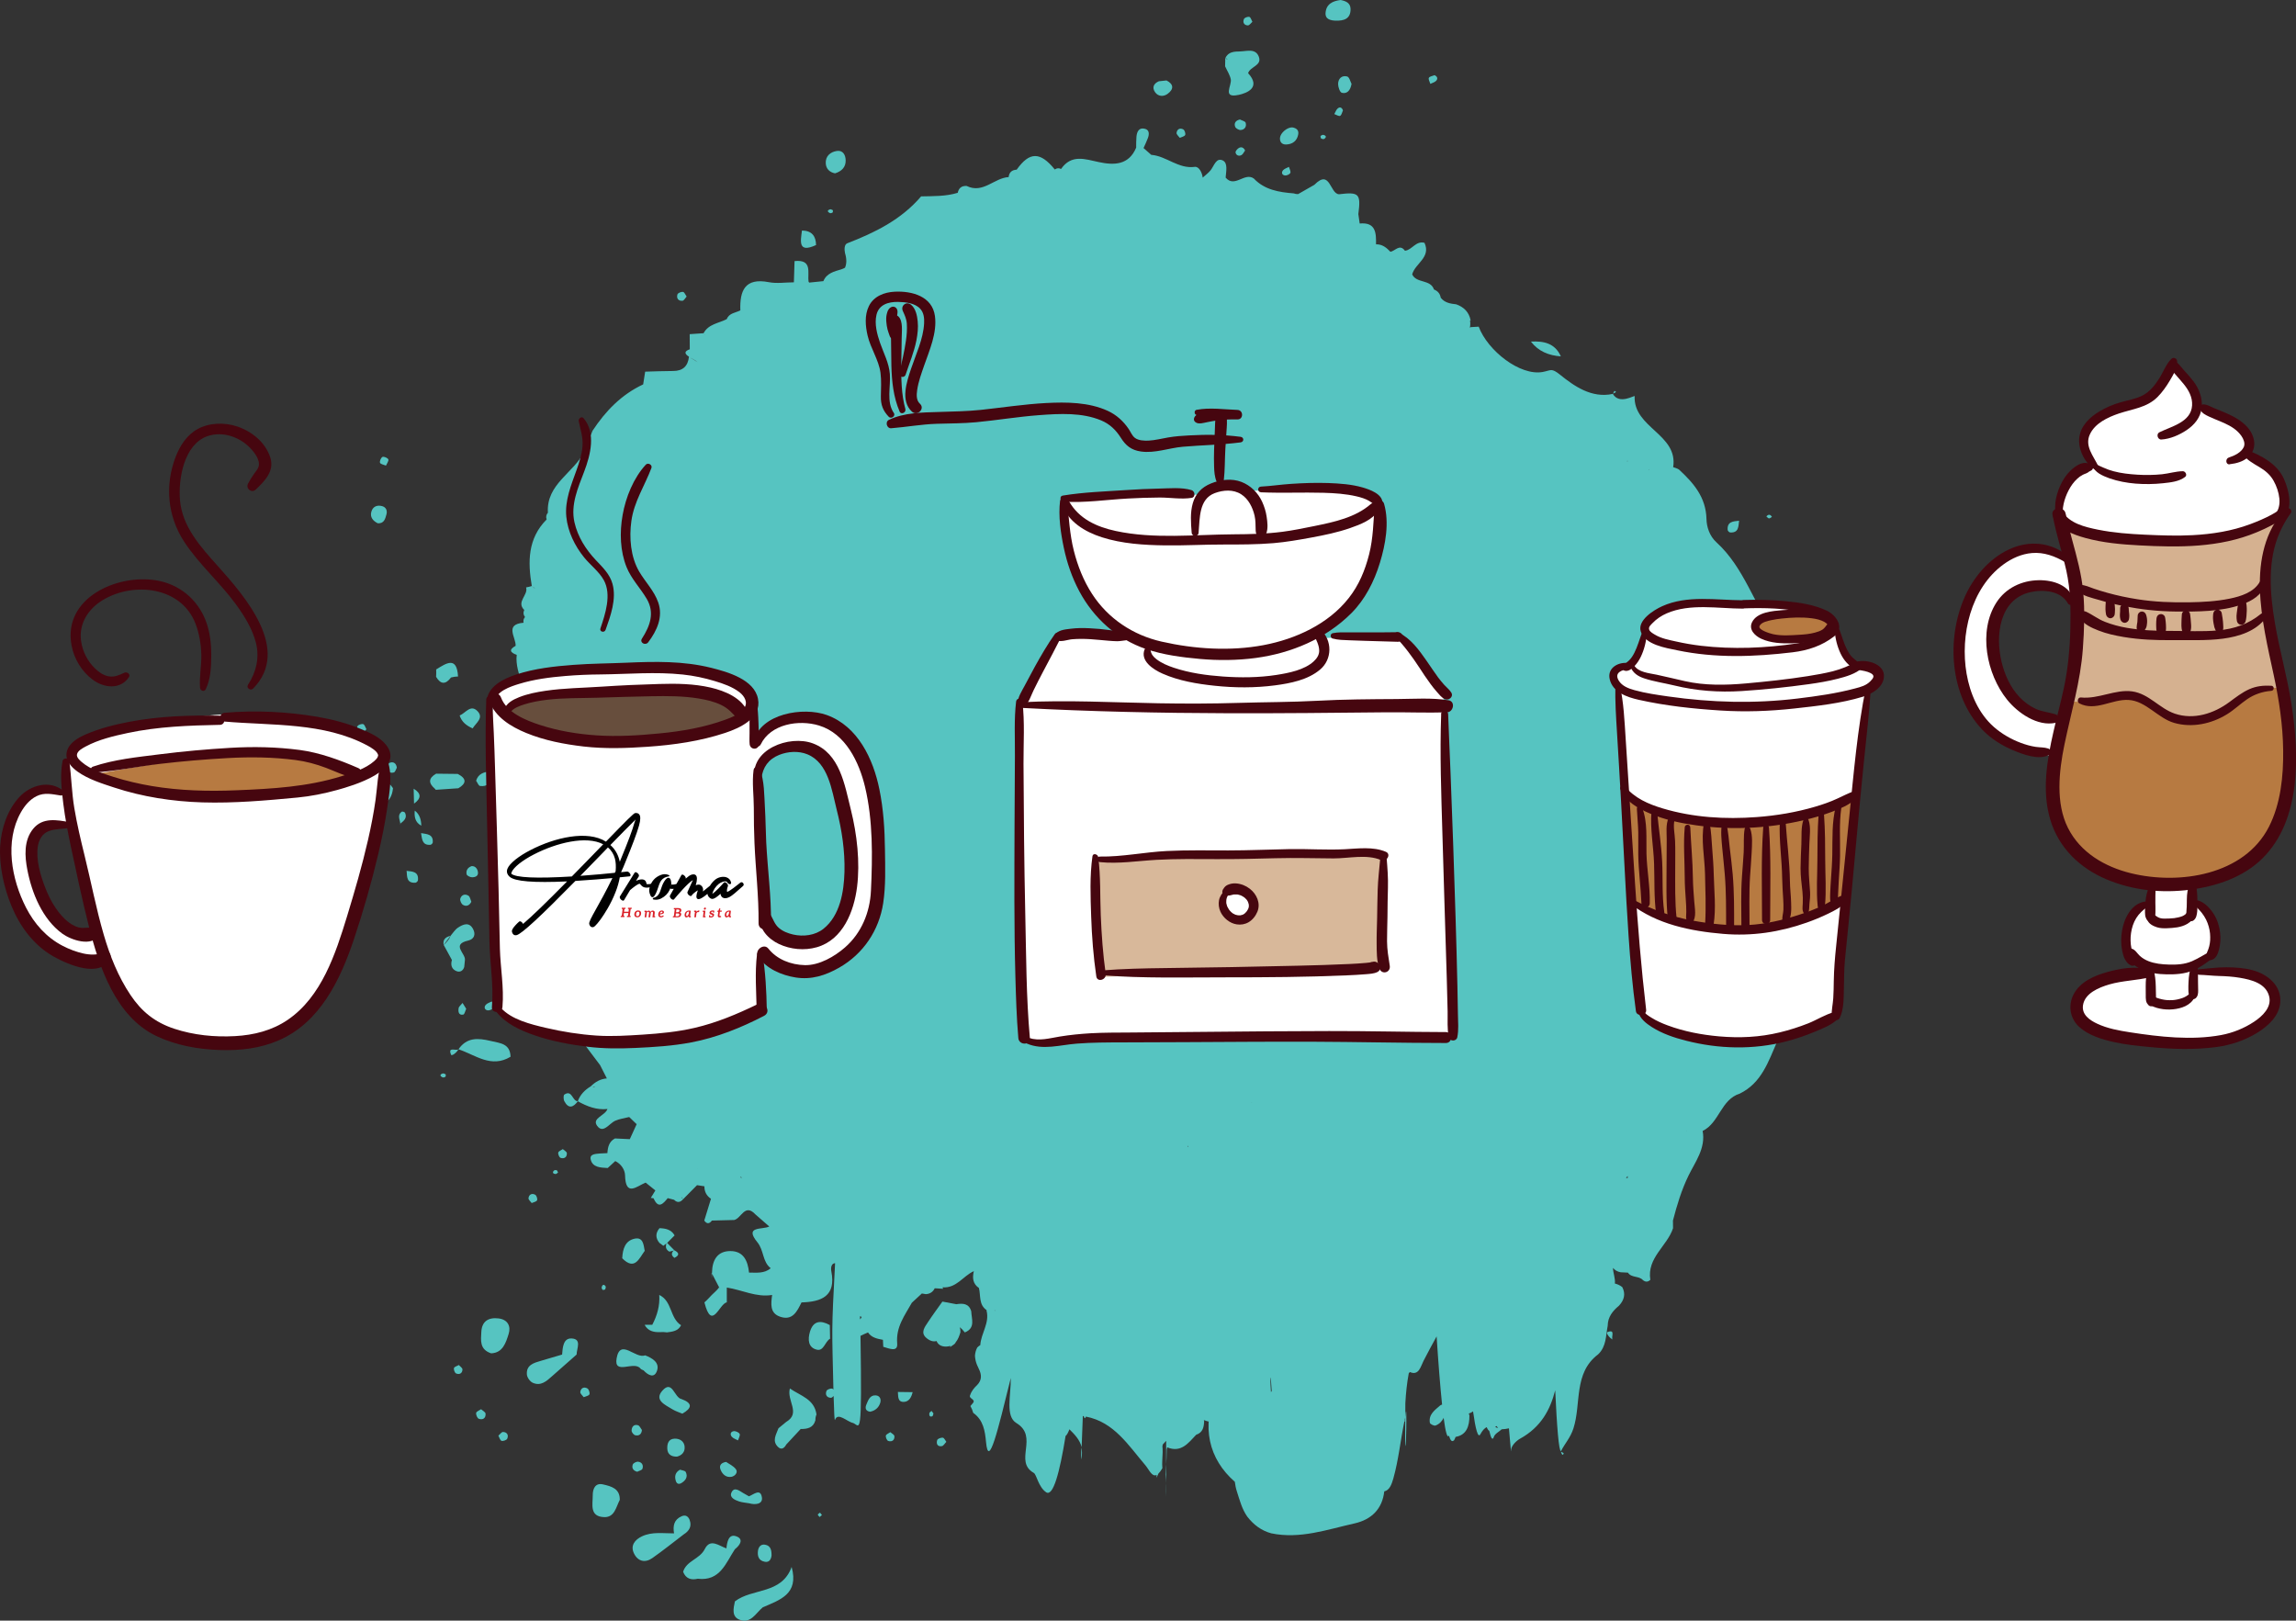 <svg id="Layer_2" data-name="Layer 2" xmlns="http://www.w3.org/2000/svg" viewBox="0 0 483.22 341.08"><rect x="0" y="0" width="483.22" height="341.08" fill="#333333" stroke="none"/><defs><clipPath id="clippath"><path class="cls-2" d="M106.56 171.08h50.02v25.75h-50.02z"/></clipPath><clipPath id="clippath-1"><path class="cls-2" d="M94.25 162.96h74.72v42.03H94.25z"/></clipPath><style>.cls-2{fill:none}.cls-10,.cls-2,.cls-3,.cls-4,.cls-5,.cls-6,.cls-9{stroke-width:0}.cls-4{fill:#56c4c1}.cls-5{fill:#46060f}.cls-6{fill:#da1f27}.cls-9{fill:#b77a41}.cls-10{fill:#fff}</style></defs><g id="Layer_1-2" data-name="Layer 1"><path class="cls-4" d="M260.66 19.98c1.8-.39 4.78-1.56 2.02-4.58.42-1.4 2.96-1.58 2.26-3.45-.68-1.82-2.49-1.17-3.91-1.13-1.23.03-2.53.03-3.16 1.44.2 0 .38.09.49.28-.13-.09-.29-.18-.49-.28 0 .57-.02 1.13-.03 1.7.41.9.99 1.77 1.19 2.71.27 1.32-1.88 4.06 1.63 3.3ZM104.91 277.47c-2.09-.25-3.5.58-3.61 2.85-.08 1.74-.42 3.67 2.06 4.5 2.46-.1 3.1-2.21 3.69-4.08.52-1.66-.21-3.04-2.14-3.27ZM126.93 312.41c-1.7-.4-2.19.99-2.18 2.29.01 1.89-.73 4.47 2.38 4.59 2.24.09 2.52-2.13 3.31-3.63.05-2.42-1.85-2.86-3.51-3.25ZM107.45 222.41l.01-.01h-.01v.01zM103.24 219.07c-2.69-.64-5-.76-6.75 1.76 3.56 1.18 6.88 4.05 10.96 1.57-.09-2.79-2.15-2.84-4.21-3.33ZM154.67 337.02c-.31 1.47-.73 3.22.99 3.87 2.36.89 3.41-1.41 4.87-2.61 3.56-1.57 7.66-2.74 6.08-8.5-2.12 5.83-8.25 4.4-11.95 7.25ZM171.84 297.68c-.46-3.22-3.25-3.86-5.6-5.46-.71 2.57 2.36 5.18-.76 7.02-.55.45-1.09.9-1.64 1.35-.49 1.33-1.44 2.7-.04 3.98.7.64 1.29.16 1.68-.56 1.01-1.09 2.02-2.17 3.03-3.26 1.4 0 2.65-.23 3.1-1.83-.01-.43.06-.84.23-1.24ZM98.53 197.95c1.34-.31 1.58-1.35 1.06-2.38-.82-1.62-2.13-1.06-3.23-.32-.61.41-1.03 1.12-1.53 1.69-.29.79-.84 1.38-1.45 1.93.58 1.06 1.16 2.11 1.73 3.17-.31 1.03-.07 1.93.95 2.34.71.29 1.38-.02 1.64-.86.05-.49.1-.99.15-1.48.17-1.37-2.94-3.27.68-4.09ZM281.13 4.34c1.65.06 3.15-.33 3.11-2.46-.03-1.29-1-1.66-2.09-1.88-1.64.2-3.03.83-3.17 2.71-.1 1.41 1.16 1.6 2.15 1.64ZM78.07 164.56c-2.05 1.25-1.38 3.05-.47 4.74 2.71.37 4.8-.19 5.11-3.42-1.18-1.75-2.8-2.44-4.64-1.32ZM174.7 281.75l-.06-2.88c-1.91-1.06-3.49-.93-4.18 1.42-.46 1.57-.42 3.34 1.49 3.77 1.42.32 1.67-1.69 2.74-2.31ZM134.81 288.05c.13.18.43.24.64.36.96 1.04 2.29 1.75 2.84.03.55-1.71-1.03-2.63-2.52-3.2-2.01.83-5.22-3.67-5.99.6-.67 3.72 3.72.42 5.03 2.21ZM175.74 36.48c1.37-.42 2.29-1.28 2.24-2.77-.03-1.1-.58-2.14-1.86-1.94-1.36.21-2.42 1.08-2.33 2.63.07 1.12.8 1.86 1.96 2.08ZM103.93 181.72c.81.86 1.82.72 2.54-.14.98-1.18.67-2.25-.55-3.09-.56-1.01-1.54-1.55-2.34-.72-1.25 1.28-.75 2.77.36 3.95ZM139.39 292.69c-1.77 2.01.67 3 2.13 3.91.64.4 1.39.62 2.09.92 2.02-1.16 2.23-2.2-.19-3.08-1.52-.29-1.91-4.16-4.03-1.75ZM270.67 30.41c1.35-.04 2.32-.75 2.56-2.15.15-.91-.43-1.31-1.25-1.45-1.06-.05-2.5 1.16-2.59 2.19-.08.92.45 1.43 1.28 1.41ZM144.09 304.44c-.12-1.12-1.02-1.7-2.12-1.66-1.31.05-1.57 1.09-1.53 2.12.05 1.19.85 1.69 2.04 1.66 1.06-.27 1.72-1.02 1.6-2.11ZM284.45 17.66c-.23-.42-.45-1.43-.92-1.56-1.1-.31-1.91.44-1.91 1.58 0 .65.38 1.75.79 1.85 1.08.27 1.79-.47 2.04-1.87ZM160.94 328.69c.93.17 1.32-.46 1.44-1.29.01-1.06-.12-2.1-1.38-2.31-.89-.15-1.38.5-1.48 1.32-.14 1.11.18 2.05 1.42 2.27ZM100.21 164.32c.28.39.5 1.04.81 1.09 1.47.21 2.38-.63 2.73-1.98.07-.29-.45-1.05-.68-1.04-1.3.07-2.45.51-2.87 1.94ZM99.47 153.3c.68-1.15 2.45-2.21.99-3.67-1.45-1.45-2.5.48-3.72.95.43 1.38 1.47 2.16 2.73 2.71ZM184.32 293.67c-1.24-.09-1.59 1.01-1.97 1.9-.32.74-.21 1.38.76 1.54 1.07-.2 1.82-.85 2.14-1.85.24-.75-.04-1.53-.93-1.59ZM79.51 110.13c1.32.08 1.57-.93 1.82-1.86.22-.79-.06-1.5-.87-1.74-1.1-.32-2.03.08-2.32 1.22-.29 1.12.38 1.89 1.37 2.38ZM120.28 281.69c-1.75-.07-1.86 1.91-1.98 3.39-1.48.44-2.96.88-4.44 1.31-1.51.44-3.13.87-2.97 2.89.05.62.65 1.47 1.22 1.73 1.69.77 2.9-.32 4.08-1.38 1.71-1.53 3.44-3.04 5.16-4.55.02-1.29 1.16-3.3-1.08-3.39ZM96.45 142.37h-.05v.06l.04-.06ZM328.5 75c-1.24-2.78-3.62-3.26-6.3-3.11 1.59 2.07 3.78 2.93 6.3 3.11ZM151.65 309.3c.38.97 1.14 1.69 2.27 1.51.78-.13 1.42-.93.99-1.55-.52-.75-1.52-1.18-2.09-1.59-1.3.22-1.44.94-1.17 1.63ZM143.41 312.12c.9-.54 1.41-1.31.91-2.33-.14-.29-.79-.33-1.21-.48-.98.54-1.19 1.38-.87 2.38.19.6.63.75 1.17.43ZM171.75 51.57c-.04-1.94-.95-3.04-2.97-3.05-.28 2.26-.88 4.82 2.97 3.05ZM145.15 319.9c-.26-.68-.79-1.18-1.68-.8-1.65.72-1.87 2.05-1.61 3.61-2.27.02-4.61-.39-6.76.63-1.49.71-2.51 1.95-1.64 3.66.82 1.62 2.32 1.97 3.82.92 2.26-1.58 4.41-3.32 6.61-4.99 1.14-.71 1.76-1.69 1.25-3.03ZM245.77 19.73c1.27-.96 1.29-2-.26-2.8-.54.06-1.07.11-1.61.17-1.13.48-1.48 1.35-.79 2.32.67.93 1.79.96 2.66.31ZM119.3 242.68c-.02-.3-.55-.56-.85-.84-.34.24-.9.44-.96.73-.07.35.22 1.03.5 1.12.78.25 1.37-.17 1.31-1.02ZM113.03 252.62c.13-.3-.1-1.01-.38-1.17-.69-.39-1.34-.07-1.42.73-.03.31.43.67.67 1.01.4-.18 1-.28 1.13-.58ZM262.66 5.34c.3 0 .61-.49.92-.75-.21-.36-.35-.95-.63-1.03-.33-.1-1.01.15-1.14.43-.32.72.02 1.34.85 1.36ZM262.16 25.83c-.1-.32-.78-.46-1.2-.68-.85.18-1.31.73-1 1.54.13.34.78.7 1.16.67.86-.06 1.28-.75 1.04-1.53ZM249.43 28.42c.13-.3-.1-1.02-.38-1.18-.69-.39-1.34-.07-1.43.74-.03.31.43.68.67 1.02.4-.18 1-.28 1.13-.58ZM99.2 189.8c-.19-.44-.27-1.08-.61-1.29-.71-.45-1.48-.21-1.72.63-.1.37.21 1.07.54 1.28.71.43 1.39.18 1.78-.62ZM85.58 183.28c.1 1.21-.04 2.61 1.85 2.5.19-.01.51-.32.53-.51.2-1.85-1.15-1.85-2.38-1.99ZM85.52 183.27h.06v-.06l-.05.05ZM100.57 183.42c-.16-.75-.67-1.2-1.34-1.13-.93.35-1.17 1.04-1.02 1.72.06.29.72.61 1.11.62.71.01 1.45-.25 1.25-1.21ZM154.84 323.29c-1.51-.46-1.83 1.28-1.95 2.58-1.56-.51-3.39-2.2-4.56.14-1.08 2.15-3.86 2.44-4.56 4.79.57 1.45 1.67 1.79 3.08 1.46 4.7.56 5.89-3.3 7.82-6.22 1.14-.88 1.93-2.21.16-2.75ZM88.66 175.34l-.04.04c.22 1.16.18 2.54 1.96 2.42.19-.01.49-.32.5-.5.13-1.78-1.26-1.74-2.42-1.96ZM82.09 160.51c-.32.1-.67.74-.65 1.11.05.83.74 1.15 1.45.95.3-.09.45-.69.63-1.01-.12-.89-.67-1.3-1.43-1.05ZM77.12 153.48c-.22-.38-.38-.99-.68-1.08-.35-.1-1.09.15-1.21.45-.33.77.06 1.41.92 1.43.32 0 .65-.51.97-.8ZM134.1 309.75c.39-.21 1.01-.33 1.11-.64.25-.73-.1-1.4-.92-1.48-.37-.04-1.01.29-1.12.6-.26.74.12 1.3.92 1.51ZM143.64 63.3c.31-.03.58-.58.87-.89-.25-.35-.46-.92-.76-.98-.37-.06-1.08.23-1.17.52-.26.8.17 1.43 1.06 1.35ZM187.39 301.41c-.34.24-.89.44-.95.73-.07.35.22 1.03.5 1.12.77.25 1.37-.16 1.3-1.01-.02-.3-.55-.56-.85-.83ZM105.86 301.37c-.32 0-.64.51-.97.78.22.38.36.99.67 1.09.33.1 1.06-.16 1.19-.45.34-.76-.03-1.4-.89-1.42ZM133.69 302.06c.81.19 1.34-.23 1.41-1.11-.27-.34-.47-.88-.81-.99-.9-.28-1.36.35-1.36 1.15 0 .33.43.87.76.95ZM101.25 296.58c-.37.26-.99.48-1.04.79-.06.39.25 1.12.57 1.23.85.3 1.5-.15 1.41-1.09-.03-.33-.61-.62-.94-.92ZM96.58 287.28c-.36.21-.95.35-1.03.63-.1.33.15 1.01.43 1.14.72.32 1.34-.03 1.35-.85 0-.3-.49-.61-.75-.92ZM122.13 292.98c-.03.33.46.71.72 1.07.42-.19 1.07-.29 1.2-.6.13-.31-.12-1.06-.42-1.24-.73-.42-1.41-.09-1.5.77ZM81.23 97.99c.19-.44.62-.98.5-1.3-.12-.31-.91-.65-1.22-.53-.32.13-.65.91-.53 1.23.13.32.81.41 1.25.6ZM190.26 295.04c1.08-.06 1.58-1.03 1.81-2.05-1.03-.02-2.07-.03-3.1-.04.09.92-.09 2.16 1.3 2.09ZM154.42 301.2c-.66.09-.84.7-.38 1.2.32.35.84.5 1.28.74.14-.46.5-1.03.35-1.35-.15-.33-.84-.64-1.25-.59ZM198.43 302.57c-.39-.04-1.09.22-1.18.5-.24.73 0 1.45.98 1.28.35-.06.62-.59.94-.9-.24-.3-.46-.85-.74-.87ZM157.62 314.91c-.42-.24-.84-.47-1.26-.72-.81-.49-1.84-1.32-2.41-.09-.49 1.05.68 1.58 1.57 1.88.68.23 1.42.27 2.14.4 1.29.36 2.92.22 2.69-1.25-.3-1.94-1.74-.6-2.72-.22ZM270.39 36.93c.37.06 1.02-.22 1.17-.53.15-.31-.17-.84-.29-1.28-.41.22-.89.36-1.2.67-.44.46-.3 1.03.32 1.13ZM281.52 22.84c-.33.29-.47.78-.7 1.17.42.14.93.5 1.22.37.31-.14.41-.75.6-1.15-.21-.61-.64-.81-1.12-.39ZM302.25 17.01c.43-.46.25-.92-.33-1.19-.42.18-1.04.25-1.2.56-.15.29.19.83.31 1.27.42-.21.92-.33 1.22-.64ZM96.52 212.22c-.11.65-.02 1.51.98 1.31.28-.06.42-.8.62-1.22-.26-.41-.51-.82-.77-1.23-.29.38-.77.72-.84 1.14ZM102.26 211.45c-.45.48-.28 1.08.35 1.19.39.06 1.07-.23 1.23-.55.15-.32-.19-.87-.32-1.33-.43.22-.95.36-1.26.69ZM138.8 258.47s0-.01.01-.02l-.02.02ZM138.81 261.61s-.01-.02-.02-.02l.02.02Z"/><path class="cls-4" d="m138.8 261.59.81.6.66-.51c-.07.1-.11.31-.12.64-.02.44.22.81.72 1.1.36-.09.72-.18 1.08-.26-.52-.53-1.03-1.05-1.55-1.58l-.03.03c.01-.01.03-.02.04-.03.52-.53 1.05-1.06 1.57-1.58-.71-1.24-1.89-1.48-3.18-1.52-.87 1.04-.87 2.08 0 3.12ZM195.6 297.4c-.1.61.17.87.63.65.14-.07.15-.38.23-.58-.13-.18-.27-.35-.4-.53-.16.15-.43.29-.46.46ZM278.68 29.24c.54-.35.47-.7-.18-.86-.17-.04-.39.14-.59.23.04.18.02.45.13.52.17.11.49.2.63.11ZM260.75 31.13c-.33.19-.76.68-.71.96.1.6.69.85 1.24.55.33-.18.51-.64.76-.97-.27-.58-.74-.84-1.29-.54ZM135.67 278.83c.7 1.3 1.89 1.57 3.22 1.53l.74-.02.74.07c1.17-.15 2.35-.27 2.97-1.5-2.39-1.5-1.86-5.11-4.59-6.37.15 2.24-.44 4.31-1.47 6.27-.54 0-1.07 0-1.61.01ZM174.74 44.05c-.65.18-.68.5-.08.79.14.07.42-.01.57-.12.09-.07.05-.31.06-.48-.19-.07-.4-.23-.55-.19ZM127.37 271.38c.04-.21.18-.49.1-.63-.33-.52-.68-.45-.84.17-.04.16.09.44.23.55.08.07.34-.06.52-.09ZM117.45 246.77c-.09-.17-.15-.42-.29-.48-.17-.07-.48-.04-.59.08-.36.38-.2.68.38.71.16 0 .33-.2.5-.31ZM93.23 225.91c-.68.19-.71.53-.08.83.15.07.44-.02.6-.13.09-.07.05-.33.06-.5-.2-.07-.42-.24-.58-.2ZM96.47 220.84h.01v.01ZM94.93 221.97c.14.35 1.19-.43 1.54-1.12-.56.38-2.27-.66-1.54 1.12ZM372.93 108.79c-.34-.56-.73-.6-1.18-.11.18.15.36.4.55.42.2.02.42-.2.63-.32ZM107.42 204.76c.18.41 1.27-.42 1.62-1.15l-.04-.05c-.57.41-2.41-.67-1.58 1.19ZM104.91 201.3c-.18-.15-.36-.4-.56-.42-.2-.02-.42.2-.63.31.18.15.37.3.55.45.21-.11.42-.23.63-.34Z"/><path class="cls-4" d="m383.41 186.28-.1.08-3.09-3.15c-.49-.02-.97-.08-1.46-.17 0 0-.2.24-.2.25-.04-.04-.07-.08-.11-.11.1-.05.2-.09.31-.14 2.67-5.44 1.53-11.22 1.52-16.9 1.65-1.65 1.99-3.29-.04-4.9-.13-1.7.19-3.55-1.58-4.7 0-.51-.02-1.02-.03-1.53 1.05-.54 1.03-1.06-.01-1.59l1.68-4.83c-.94-1.43-1.22-2.79.2-4.14.99-.94 1.27-2.22 1.24-3.56-1.75.88-3.24 1.24-3.17-1.49-1.02.46-2.05.92-3.07 1.37.08-2.61-.06-5.01-1.79-7.34-4.56-6.15-6.6-13.96-12.46-19.29-1.48-1.35-2.06-3.26-2.1-4.9-.11-4.62-2.74-7.6-5.81-10.44-.38-.21-.78-.37-1.2-.48 1.08-6.95-8.4-8.26-8.11-14.94.01-.27-3.22 1.88-4.59-.48-4.51.98-8.21-1.71-11.1-4.03-1.85-1.48-1.85-.93-3.64-.59-4.75.89-11.59-4.45-13.49-9.53-.56.03-1.12.07-1.68.1l-.18.12c.1-.5.12-1 .04-1.5l.12-.05c-.33-1.73-1.41-2.79-3.02-3.37-1.23-.14-2.44-.32-3.27-1.39-.14-.85-.62-1.42-1.42-1.73-.74-2.2-3.67-1.24-4.59-3.18.6-2.31 4.01-3.56 2.59-6.65-1.84-.47-2.6 1.51-4.11 1.67-1.13-1.53-2.05.08-3.07.21-.82-.87-1.73-1.6-3.02-1.56.04-2.39-.03-4.7-3.44-4.38-.09-.66-.19-1.32-.28-1.98.55-4.31.18-4.69-4.08-4.18-1.93-.12-1.82-5.35-5.12-2.04l-.03.04c-1.15.66-2.3 1.31-3.45 1.97-.32.01-.62-.04-.92-.15-3.09-.25-6.11-.72-8.4-3.13-1.94-1.39-4.02 2.06-5.93-.19.09-1.28.51-3.05-.58-3.6-1.41-.7-1.85 1.13-2.59 2.06-.46.58-1.1 1.03-1.66 1.54-.12-1.09-.8-2.37-1.66-2.26-3.48.47-5.96-2.28-9.16-2.53-.54-.48-1.08-.95-1.63-1.43.31-.7.66-1.39.92-2.11.28-.76.34-1.65-.55-1.92-1.29-.39-1.76.53-1.86 1.64-.07.76-.05 1.53-.06 2.3-1.55 3.72-4.7 3.72-7.83 3.05-2.95-.63-5.79-1.71-7.98 1.44-.46-.23-.9-.19-1.32.11-3.06-3.78-5.32-3.77-8.02.04-1 .05-1.58.55-1.69 1.56-3.04.17-5.4 3.56-8.83 1.87-1.05-.07-1.67.43-1.89 1.44-2.52.77-5.11.69-7.7.75-4.17 4.89-9.69 7.61-15.54 9.87-.63.24-.65 1.28-.48 2.06.39 1.3.34 2.29 0 3.08-.24.14-.5.26-.82.36-1.41.42-3.06.79-3.73 2.47-1.01.1-2.03.2-3.04.31 0-.07.02-.13.02-.2-.03.03-.07.05-.1.08-.27-1.94.9-4.81-2.95-4.41-.05 1.49-.09 2.98-.14 4.47-1.76 0-3.58.3-5.27-.03-5.07-.98-6.14 1.81-6 5.94-1.02.52-2.35.54-2.87 1.84-1.69.88-3.83 1.01-4.87 2.96-.97.07-1.95.14-2.92.2 0 1.05.01 2.1.02 3.14v.04c-1.19.41-1.16.94-.17 1.56-.22 2.01-1.3 3.02-3.37 3.01-1.95 0-3.9.09-5.85.14-.14.89-.28 1.79-.42 2.68-4.57 2.14-7.92 5.6-10.65 9.75-.58 1.47-1.17 2.94-1.75 4.41-2.2 4.49-8.03 6.81-7.65 12.84-.37.43-.45.9-.27 1.43-3.99 4.01-3.98 8.92-3.12 14.01.21.14.42.29.63.43-.01.01-.02.02-.03.04l-.6-.47c-.39.12-.79.21-1.2.29.5 1.63-2.14 3.01-.39 4.75-.25.53-.2 1.02.16 1.48-.3.35-.4.76-.3 1.2-4.08.34-1.59 3.06-1.67 4.86-1.51.83-1.14 1.42.23 1.9-.53 4.16 3.24 8.24.26 12.45-.05 1.07-.1 2.14-.16 3.21-3.05 1.96-4.4 4.11-1.92 7.69 1.21 1.75 1.42 4.19 2.08 6.32.56 1.13 1.62 1.62 2.72 2.05.22-.25.45-.49.69-.72v.01c-.23.24-.46.47-.69.71.07 1.46.53 3.02-1.06 4.04-1.15-1.55-2.22-1.62-3.19.17.57.47 1.1.98 1.55 1.58h.78l.77-.11c2.75-.01 2.26 1.58 1.61 3.25-.13.51-.14 1.03-.02 1.55.61.45 1.09 1.02 1.53 1.63 1.52 1.6-.37 1.98-.97 2.9-1.87 2.85-1.44 6.23.94 8.1l1.95 1.47-3.51 4.71c-3.16.16-3.17 2.4-3.09 4.7l.04.05c.66-.11 1.33-.22 1.99-.33 1.19-.56 2.81-.74 2.44-2.71.83-1.1 1.43-.77 1.97.28.66 1.29 1.58 2.32 2.95 2.9-.48 1.01-.97 2.01-1.45 3.02-.08.47-.09.95-.03 1.42.85 2.08 2.77 1.68 4.42 1.9.12-.14.23-.28.35-.42 0 .03 0 .05.02.08s-.37.34-.36.34c.13.36.19.73.18 1.12-.35.22-.72.36-1.13.42-2.07.45-4.14.9-6.3 1.36 1.17 3.93 5.29 2.74 7.35 4.8 1.61 2.13 3.22 4.27 4.83 6.4.48.94.95 1.87 1.43 2.81-1.35.1-2.44.72-3.38 1.66l.4.09h.41s-.02.06-.03.1c-.26-.06-.52-.13-.78-.19-1.25.75-2.23 1.74-2.74 3.14-1.18-.03-1.17-2.49-2.82-1.41-.23.15-.21 1.04 0 1.42.9 1.67 1.89 1.27 2.83-.01 1.94 1.09 3.96 1.88 6.24 1.63-.48 1.4-3.33 1.93-2.19 3.52 1.28 1.79 2.55-.49 3.83-1.05.91-.4 1.95-.53 2.93-.78.52.5 1.04 1.01 1.57 1.51l.14-.12s.01 0 .02.01c-.05.03-.11.07-.16.11l-1.44 3.15-3.12-.15c-1.26.65-1.51 1.83-1.6 3.09-.5.03-1 .05-1.5.07-.9.1-2.29.06-2.01 1.27.39 1.69 2.11 1.71 3.58 1.79.53-.49 1.06-.97 1.59-1.46 1.25.61 2.03 1.85 2.06 2.99.11 4.61 2.44 2.32 4.33 1.54.68.55 1.36 1.1 2.05 1.65-.32.52-.64 1.04-.96 1.57l.58.08c1.02 2.33 2.01 1.16 2.98-.03.44.13.89.25 1.34.35.66.67 1.28.56 1.88-.1l-.3-.37.07-.06c.08.14.15.29.23.43.52-.53 1.05-1.06 1.57-1.59.46-.46.92-.92 1.38-1.39.52.08 1.04.16 1.55.24-.02 1.13.45 2 1.38 2.63-.47 1.53-.94 3.05-1.41 4.58.53.76 1.07.72 1.6 0 1.57-.04 3.14-.08 4.7-.12 1.5-.34 2.24-3.57 4.46-1.18.97.85 1.95 1.7 2.92 2.55-1.39.73-5.37-.19-2.5 3.32 1.4 1.71 1.04 4.09 2.8 5.46-1.35 1.16-2.98.92-4.56.92-.25-2.44-1.14-4.53-3.93-4.53-2.75 0-3.81 1.93-3.86 4.49s-.09.1-.09.1c.53 1.01 1.06 2.02 1.58 3.03s0 .03 0 .03c-.43.61-1.02 1.06-1.53 1.58-.52.52-.99 1.1-1.56 1.57 1.57 6.2 3.14.22 4.71 0v-3.12c3.19.48 6.19 2.11 9.54 1.56-.23 1.81-.55 3.8 1.66 4.57 2.63.92 3.6-1.11 4.52-3 4.22-.13 7.3-1.31 6.28-6.55-.15-.77.02-1.68.79-1.71-.78 14.62-.65 13.5-.35 26.61-.07-.1-.14-.17-.23-.2-.35-.1-1.09.16-1.22.46-.33.77.03 1.45.92 1.46.19 0 .38-.17.57-.38.09 3.39.19 5.32.29 5.04.6-1.71 2.5.38 3.86.66 1.42.63 1.84 3.64 1.51-18.35.52-.25 1.04-.52 1.58-.72.75 1.11 1.95 1.33 3.14 1.55.03.49.05.98.07 1.47 1.15.31 3.09 1.25 2.93-.7-.29-3.5 1.59-5.9 3.09-8.58.7-.65 1.4-1.29 2.1-1.94.29.04.57.08.86.14.85-.06 1.48-.46 1.85-1.24.59.04 1.18.07 1.77.11l-.12-.31c2.87.24 4.28-2.32 6.49-3.36l.09-.03c-.33 1.38-.23 2.64 1.07 3.53.41 1.6-.07 3.51 1.62 4.66l-.01.13c.67 2.6-1.18 4.77-1.32 7.23-.23.14-.44.31-.64.51-.29.55-.45 1.14-.48 1.76.04.63.17 1.26.41 1.85.13.29.25.59.4.88.6 1.19.68 2.34-.33 3.38-.65.62-1.22 1.29-1.5 2.17-.39.75 1.36.84.53 1.72l-.47.56c.26.45.46.93.59 1.43 2.14 1.51 2.48 3.81 2.7 6.16.54 5.75 2.47-2.41 5.21-13.5.04 3.7-1.19 8.05 1.17 9.48 4.81 2.91-.63 8.06 3.67 10.5.59.33.97 2.98 2.6 4.07 1.48.98 2.84-4.12 4.09-11.85.25-.16.52-.65.81-1.4 1.11 1.1 2.19 2.21 2.57 3.76.05-1.57.13-3.82.25-6.56.07 0 .13.03.19.04.13.53.29.53.47.09 5.93 1.15 8.93 6.06 12.49 10.22.79.93 1.39 2.55 2.39 2.05-.01.41-.02.64-.04.63.13-.29.26-.57.39-.86v-.03c.26-.24.53-.6.85-1.14-.22-2.24.61-4.59-.68-6.73.29.4.55 3.59.76 1.73.24-.26.48-.52.72-.77v11.74c.07-1.58.02-3.14-.11-4.66.1-2.84.17-1.91.22-5.26.05-.14.09-.29.11-.45 2.94 1.2 4.44-.91 6.1-2.65 1.4-.47 1.64-1.62 1.67-2.89l-.07-.2c.44.18.9.31 1.37.38.58 1.15 1.21 2.28 1.73 3.46 3.29 7.44.11-9.33 1.41-1.71.69 4.05-.18-12.45-1.87-8.4-3.23 7.72-1.59 14.46 3.89 19.26.09.7.22 1.38.44 2.05.59 1.82 1.06 3.69 2.18 5.28 1.32 1.7 2.96 2.96 5.07 3.52 6.06 1.25 11.76-.81 17.5-2.09 3.6-.81 5.86-3.08 6.26-6.74 1.09-.24 1.54-1.4 1.93-2.78 1.09-3.91 1.48-7.96 2.3-11.92h.1v-.47c.04-.21.08-.41.13-.62.4-5.09.09 10.3-.06 5.18.01-2.65.02-5.3.04-7.95.11-2.11.33-4.22.72-6.31.07-.09.16-.17.24-.25 1.89.85 2.28-1.23 2.86-2.34.9-1.73 1.81-3.46 2.76-5.16.36 5.57.76 10.6 1.15 14.35-.19.06-.31.1-.4.18-1.12.98-2.47 1.88-2.17 3.65.04.27.88.69 1.18.58.86-.32 1.36-.91 1.72-1.61.38 2.85.75 4.32 1.08 3.75l.06.06c.28.91.59 1.28.96.96.05.02.1-.04.14-.16.02-.02.04-.04.05-.06.07-.19.16-.36.23-.55 2.25-.39 2.92-2.16 2.91-4.51-.03-.14-.08-.28-.13-.41.37-.12.66-.27.89-.45.53 3.77 1.04 5.75 1.55 4.8.41-.77.85-1.24 1.32-1.49.18.44.36.71.54.77.36 1.59.69 2.14.98 1.26.21-.64 1.08-1.05 1.64-1.57.49-.02.98-.08 1.47-.19.02 0 .03-.01.05-.02.32 3.76.5 5.66.48 4.5-.01-.77 1.03-1.85 1.84-2.3 4.45-2.45 6.37-6.11 7.42-10.2.36 7.7.77 12.9 1.22 12.8.81-1.61 1.98-2.8 2.62-4.79 1.67-5.18-.03-11.64 5.2-15.58 1.74-1.64 1.6-3.92 2.01-6.02.02-1.84 1.05-3.12 2.37-4.21 1.07-1.15 1.46-2.43.7-3.91-.47-.38-.99-.62-1.56-.76.12-1.11-.38-2.19-.4-3.29.4.48.92.8 1.61.92.51.02 1.02.05 1.54.08.74 1.14 2.3.63 3.14 1.56.54.45 1.07.44 1.57-.05-.74-4.65 3.54-7.09 4.78-10.86 0-.54-.01-1.07-.02-1.61.85-3.25 1.77-6.36 3.29-9.49 1.33-2.74 3.66-5.75 2.96-9.37 3.52-1.71 3.83-6.61 7.82-7.86 4.6-2.25 6.02-6.76 7.87-10.98.52-.51 1.04-1.02 1.55-1.53 1.98-.95 1.08-3.77 3.06-4.72.07-.51.09-1.02.07-1.53-.53-2.11-1.06-4.21-1.59-6.32.5-.58 1.06-1.1 1.51-1.71 0-.48.02-.96.08-1.44 1.59-1.05 1.57-2.09-.02-3.12-.05-.49-.06-.98-.05-1.48-.05 0-.09-.04-.14-.09.05.03.09.06.14.09 0-.56.01-1.12.02-1.69 1.73-1.15 4.41-1.98 1.58-4.68 0-.52 0-1.04.01-1.56 1.04 0 2.07-.02 3.11-.02s.09.07.08.07c1.63-1.07 1.51-2.15.03-3.25Zm-258.53 14.07Zm4.47 17c-.07.02-.13.03-.2.05.02-.08.04-.16.06-.23.04.06.09.12.14.18Zm-4.47-17-.03.03v-.01l.04-.02Zm6.73 27.43Zm17.69 13.41v.03s-.02 0-.03-.01c.01 0 .02 0 .04-.01Zm-2.54 4.72s.01.02.02.02c0 .01-.01.02-.02.04v-.06Zm9.25 1.8c.02.1.03.2.04.3-.09-.11-.17-.22-.24-.34.07.02.14.03.2.04Zm94.08-6.41s-.03.05-.05.07c-.02.02-.05.03-.07.05.03-.13.07-.24.13-.33v.21Zm-40.72 34.6s-.03-.08-.05-.12h.13c-.03.04-.05.08-.08.11Zm57.97 14.05c.45-.44.76 19.6.99 19.11V291.8c-.31.38-.59.77-.84 1.18-.06-1.01-.13-2.02-.14-3.03Zm97.12-103.63c-.01-.06-.03-.12-.04-.17.03 0 .06.01.09.02-.02.05-.03.1-.05.16Zm-21.89 61.59c-.12 0-.24-.01-.36 0 .12-.13.24-.27.36-.4v.41Zm-.02-150.92s-.01.04-.02.05c.01 0 .03-.02.04-.03l.01.01-.09.15c.01-.04.02-.09.04-.13-.04.03-.08.05-.12.08.03-.06.06-.11.09-.16.01.01.03.02.04.03Zm4.54 1.97s-.05-.05-.07-.08l.03-.03c.02.02.05.04.07.06l-.03.06Zm-59.55-47.11v-.03h.02s0 .01-.01.02Zm67.45 186.18v-.08c.01.01.03.02.04.04l-.04.04Zm23.53-81.55s.08.05.14.07-.09-.03-.14-.07Zm-115.04 75.57s-.07-.03-.1-.05c.03-.03.07-.01.1.05ZM148.39 70.51h-.02l-.32-.33c.11.11.23.22.34.33Zm-1.61 5.69c-.48-.34-1.08-.69-1.8-1.06.74.34 1.38.68 1.8 1.06Zm34.23 201.49c0-.23 0-.45-.01-.68.11.04.22.08.32.13v.08c-.08.17-.19.32-.31.46Zm28.27-1.95.04.05-.05-.03v-.03Zm105.38 24.59c.11-.07.23-.14.34-.21.1.18.19.33.3.44-.22-.09-.43-.17-.64-.23ZM87.29 170.6c-.12 1.31.08 2.48 1.38 3.17-.04-1.24-.32-2.38-1.38-3.17ZM94.93 142.58c.48-.13.97-.2 1.47-.21-.25-4.33-2.46-2.81-4.6-1.48.02.52.01 1.04-.02 1.55.98 1.66 2.03 1.63 3.14.14ZM87.06 165.99c.03 1.05.05 2.1.08 3.14 1.52-1.08 1.59-2.14-.08-3.14ZM96.41 165.93c1.82-1.06 1.81-2.08-.07-3.05-1.52-.02-3.03-.03-4.55-.05-1.65.94-1.64 2-.25 3.18l.17.21c1.57-.11 3.14-.21 4.7-.32v.04Z"/><path class="cls-4" d="M109.02 175.38c-.52-.53-1.03-1.05-1.55-1.58.21.83.72 1.36 1.55 1.58ZM93.37 198.88c.48-.64.97-1.29 1.45-1.93-1.02.24-1.67.76-1.45 1.93ZM141.46 263.68c-.15.34 0 .68.44 1.02l.04.03c1.06-.52 1.06-1.05 0-1.59l-.04.03c-.15 0-.3.17-.45.5ZM328.49 305.53s-.01-.04-.02-.06 0 0-.01 0c0 .01-.01.02-.02.04.01 0 .04.02.05.02ZM329.09 305.84c.01-.05-.36-.2-.59-.31.24.72.47.84.59.31ZM172.13 318.77c-.01.15.24.33.37.5.16-.14.33-.28.49-.42-.14-.17-.27-.33-.41-.5-.16.14-.45.27-.46.42ZM364.12 112.06c1.84.12 1.74-1.27 1.89-2.47-1.22.14-2.56.15-2.4 1.96.02.19.33.5.52.51ZM366.01 109.57v.02h.02l-.02-.02ZM378.7 139.19l-.12.09v.11c.03-.01.06-.02.08-.04.01-.06.03-.11.04-.17ZM379.14 137.25c-.15.65-.29 1.29-.44 1.94.68-.5 1.83-.87.44-1.94ZM377.16 129.98l-.04.04c.02.01.05.03.07.04 0-.03-.02-.04-.03-.08ZM377.64 130.34c.01-.06-.26-.18-.45-.29.18.58.36.69.45.29ZM339.5 82.81s-.06.02-.1.03.03.04.04.06h.02c.01-.03.03-.06.04-.09ZM339.77 82.27s-.17.31-.28.54c.67-.21.77-.42.28-.54ZM204.41 275.97c-.49-1.67-1.76-1.7-3.14-1.49-.98-.18-1.96-.37-2.93-.55-1.01 1.43-2.06 2.83-3.02 4.3-.67 1.02-1.65 2.21-.39 3.32.74.65 1.5.88 2.18.68.3.75.98 1.19 2.03 1.17.34 0 .62-.07.89-.16-.03.09-.05.18-.08.28.39-.34 1.07-.6 1.18-1.02.48-.56.77-1.33 1-2.11.02-.4-.03-.76-.13-1.07.34.27.7.63 1.06 1.1 2.29-.93 1.41-2.81 1.35-4.45ZM199.94 283.55v-.03s-.02.01-.02.02h.01ZM133.62 260.68c-2.04.4-2.56 2.18-2.66 4.06l-.03.05c2.65 2.7 3.56.09 4.78-1.57l-.04-.05c-.22-1.23-.33-2.82-2.05-2.49ZM338.29 280.36c-.36.14.41 1.19 1.09 1.55-.35-.57.7-2.24-1.09-1.55ZM339.39 281.94v-.02l-.02-.01s0 .02.02.03ZM84.26 173.47s0-.08-.01-.13c-.02.02-.05.04-.07.06l.08.07ZM84.56 170.82c-1.01.72-.39 1.65-.31 2.52.75-.59 1.51-1.18.99-2.3-.07-.15-.55-.3-.68-.22ZM227.59 307.01c.18-.91.15-1.69-.02-2.38-.05 1.85-.05 2.75.02 2.38Z"/><path class="cls-10" d="M80.01 157.45c-3.44-3.97-14.02-5.29-23.54-6.61s-15.61.26-15.61.26-14.81 1.06-20.37 3.17c-5.56 2.12-5.56 5.82-5.56 5.82s-1.06 1.32-.79 3.17c.26 1.85.26 3.7.26 3.7s-6.08-1.59-8.99.79-6.08 12.96-3.17 19.58 6.08 12.43 12.17 14.29c6.08 1.85 7.41.53 7.41.53s7.14 15.08 15.34 16.67c8.2 1.59 23.02.79 27.51-5.56 4.5-6.35 11.11-20.9 13.49-33.07 2.38-12.17 5.29-18.78 1.85-22.75Zm-69.83 32.8c-4.23-5.82-3.97-12.43-1.59-15.08 2.38-2.65 6.88-1.06 6.88-1.06l4.23 22.49s-5.29-.53-9.52-6.35Z"/><path class="cls-9" d="M19.43 163s11.9-2.12 22.49-3.7c10.58-1.59 18.52 0 23.54.53 5.03.53 9.26 3.17 9.26 3.17s-8.99 4.76-28.84 4.23C26.04 166.7 19.43 163 19.43 163Z"/><path class="cls-5" d="M46.3 150.62c-6.4-.12-12.83.09-19.14 1.3-3.07.59-6.16 1.37-9.04 2.61-1.64.71-3.66 1.82-4.07 3.73-.38 1.77.96 3.19 2.28 4.14 2.25 1.6 5.09 2.49 7.69 3.34 5.96 1.97 12.3 2.94 18.56 3.13 6.69.2 13.37-.39 20.02-1.02 2.83-.27 5.61-.83 8.36-1.59 3.2-.88 14.44-4.13 10.33-9.45-1.28-1.65-3.39-2.56-5.25-3.35-2.95-1.24-6.02-2.05-9.17-2.59-6.39-1.1-13.14-1.42-19.6-.86-1.19.1-1.19 1.75 0 1.85 10.01.87 20.85.13 30.03 5.03.81.43 2.01 1.16 2.24 1.89.03.09.06.08.03.38.04-.29-.14.28-.03.06-.21.43-.41.63-.79.97-1.86 1.62-4.54 2.45-6.84 3.16-7.23 2.25-14.55 2.66-22.16 2.97-5.93.25-11.93.09-17.79-.89-2.71-.46-5.4-1.08-8.02-1.91-2.29-.73-4.9-1.56-6.76-3.16-.4-.35-1.04-.91-.99-1.51.08-.83 1.22-1.4 1.84-1.74 2.68-1.45 5.86-2.21 8.83-2.84 6.38-1.36 12.93-1.59 19.43-1.72 1.24-.03 1.24-1.9 0-1.93Z"/><path class="cls-5" d="M19.71 162.59c4.68-.29 9.33-1.28 13.99-1.83s9.51-.96 14.28-1.22 9.47-.2 14.19.41c2.23.29 4.34.86 6.44 1.65 1.94.73 3.87 1.72 5.92 2.09 1.15.21 2.12-1.51.86-2.05-3.87-1.69-8.1-3.24-12.3-3.8-4.87-.64-9.75-.74-14.64-.45-4.93.29-9.86.73-14.76 1.35s-9.65 1.08-14.15 2.61c-.64.22-.58 1.28.17 1.24Z"/><path class="cls-5" d="M13.17 160.15c-.58 2.96-.21 6.07.16 9.05s.97 6.11 1.62 9.14c1.19 5.52 2.35 11.08 3.74 16.55 2.18 8.58 5.62 19.06 14.24 23.16 4.07 1.94 8.64 2.76 13.12 2.93s8.71-.33 12.66-2.05c8.66-3.77 12.94-12.78 15.77-21.24 1.97-5.88 3.69-11.89 5.12-17.92.77-3.26 1.44-6.56 1.92-9.88s1.1-6.62.09-9.72c-.2-.62-1.04-.6-1.25 0-.91 2.6-.93 5.4-1.31 8.11-.4 2.86-.96 5.7-1.6 8.51-1.24 5.42-2.8 10.77-4.42 16.09-2.4 7.84-5.35 16.9-12.47 21.75-3.31 2.26-7.13 3.21-11.09 3.43-4.3.24-8.69-.2-12.79-1.55s-6.9-3.65-9.2-7.08c-2.61-3.88-4.35-8.26-5.65-12.73-1.6-5.49-2.67-11.14-4.04-16.69-.81-3.29-1.59-6.59-2.15-9.94s-.6-6.63-1.06-9.92c-.1-.72-1.28-.68-1.41 0Z"/><path class="cls-5" d="M13.31 166.42c-2.89-2.37-6.97-1.17-9.29 1.38-2.49 2.73-3.76 6.58-3.98 10.23-.25 4.2.8 8.84 2.4 12.7 1.8 4.34 4.73 8.28 8.89 10.61 2.99 1.67 9.76 4.63 11.85.38.41-.84-.47-1.96-1.37-1.37-1.15.75-3.01.6-4.27.32-1.51-.34-2.98-.9-4.35-1.61-3.42-1.77-5.98-4.66-7.72-8.06-3.05-5.97-4.53-13.91-1.08-20.03.78-1.39 1.84-2.67 3.28-3.4 1.69-.85 3.33-.42 5.1-.15.5.08 1.07-.56.57-.97Z"/><path class="cls-5" d="M14.69 173.04c-2.73-.49-5.71-1.06-7.71 1.39s-1.78 5.78-1.22 8.66c.95 4.91 3.19 10.37 7.35 13.4 1.84 1.34 6.19 2.86 7.76.34.36-.58-.02-1.2-.58-1.42-1.15-.46-2.56.1-3.78-.24-1.09-.31-2.05-.97-2.86-1.75-1.87-1.8-3.2-4.19-4.13-6.6-1.01-2.61-1.96-5.77-1.57-8.6.2-1.43.92-2.81 2.34-3.32s2.98-.42 4.4-.66c.6-.1.59-1.09 0-1.2ZM43.28 145.1c1.08-2.16 1.18-4.92 1.18-7.3s-.28-4.88-1.14-7.12c-1.75-4.58-5.62-7.76-10.48-8.55-8.26-1.34-19.57 3.72-17.8 13.61.51 2.86 2.13 5.56 4.46 7.3s5.79 2.19 7.62-.51c.43-.63-.38-1.21-.95-.95-1.07.5-2.07.97-3.29.76-1.1-.19-2.08-.88-2.86-1.64-1.61-1.54-2.66-3.62-2.96-5.83-.49-3.64 1.53-6.75 4.57-8.58 6.51-3.93 16.54-2.81 19.52 4.98.8 2.09 1.16 4.3 1.22 6.52s-.45 4.68-.27 6.98c.05.57.87.92 1.17.32ZM53.26 144.93c8.08-8.22-1.7-19.41-7.35-25.72-3.63-4.06-7.59-8.35-8.04-14.05-.35-4.45.88-11.62 5.75-13.35 3.18-1.13 6.82.13 9.07 2.51.86.9 2.12 2.51 1.74 3.86-.16.58-.62 1.06-.96 1.54-.47.66-.9 1.35-1.27 2.07-.53 1.03.75 2.08 1.62 1.25 1.9-1.81 3.98-3.89 3.07-6.74-1.02-3.2-3.86-5.5-6.96-6.54-2.68-.9-5.88-.83-8.38.56-2.26 1.26-3.68 3.49-4.59 5.84-2.31 6-1.7 12.52 1.82 17.88 3.11 4.74 7.48 8.51 10.82 13.08 1.82 2.49 3.52 5.21 4.28 8.23s.06 6.08-1.69 8.77c-.42.64.52 1.34 1.05.81Z"/><path class="cls-10" d="m303.93 148.01-.54-3.77-8.88-10.5-15.54.53c-1.05 3.56-4.11 5.66-7.87 5.66-10.94 1.56-23.4 1.61-32.97-5.71l-15.2-.75-7.8 14.53-.27 54.36.27 13.99s.54 2.96 2.15 2.96 21.8-1.08 21.8-1.08h47.36l18.57-.54.27-30.68-1.35-39.02Z"/><path class="cls-10" d="M270.63 142.49c3.76 0 7.74-3.77 8.35-8.22h-.34s-.54-1.6 1.08-2.68c1.61-1.08 5.92-4.57 8.34-10.23s2.42-12.11 2.15-13.99c-.27-1.88-2.69-3.77-5.65-4.57-2.96-.81-21.26.54-21.26.54s-2.96-2.42-6.46-1.35c-3.5 1.08-4.31 2.15-4.31 2.15s-11.3-.27-18.3.27-10.76 0-10.5 2.69c.27 2.69-.81 10.5 4.31 17.22 5.11 6.73 11.3 9.96 11.3 9.96l2.42 2.83c2.49 6.93 17.92 6.95 28.86 5.38Z"/><path d="M230.73 180.84s.81 17.22.81 19.64.81 5.11.81 5.11 13.19-.54 20.72-1.08c7.53-.54 33.91-.27 35.52-.81s2.69-1.08 2.69-1.08l.27-22.87s-18.84.54-27.72.27c-8.88-.27-26.37.81-28.79.81h-4.31Z" style="fill:#d8b89a;stroke-width:0"/><path class="cls-10" d="M263.3 189.45s1.88 3.5-2.42 3.23c-4.31-.27-3.5-5.11-1.35-5.92 2.15-.81 3.77 2.69 3.77 2.69Z"/><path class="cls-5" d="M223.1 105.41c-.37 3.25.12 6.68.79 9.87s1.73 6.27 3.25 9.13c3.04 5.7 7.94 10.11 14.09 12.2 3.61 1.22 7.52 1.73 11.3 2.07s7.88.32 11.79-.21c7.46-1.01 14.71-4.04 20.09-9.42 2.9-2.9 4.81-6.69 6-10.58s2.02-8.47.89-12.43c-.33-1.14-1.89-.84-1.98.27-.28 3.49-.3 6.93-1.17 10.35s-2.17 6.51-4.27 9.18c-4.31 5.51-11.21 8.66-17.94 9.93-7.02 1.32-14.53.84-21.48-.74-6.01-1.37-11.24-4.83-14.61-10.02-1.81-2.79-3.04-5.91-3.85-9.12-.88-3.46-1.02-6.95-1.44-10.48-.11-.93-1.34-.94-1.45 0Z"/><path class="cls-5" d="M223.52 106.1c1.24 3.71 4.82 5.83 8.37 6.97 4.27 1.37 8.87 1.65 13.32 1.71 4.1.06 8.19-.19 12.28-.18 3.51 0 7.03 0 10.53-.29 2.7-.23 5.37-.7 8.03-1.19s5.48-1.07 8.11-1.99c2.15-.75 4.74-1.72 5.98-3.75.66-1.07-.79-2.04-1.66-1.28-3.25 2.83-7.73 3.77-11.85 4.61-2.23.45-4.48.92-6.74 1.21-3.39.44-6.83.51-10.25.53-8.2.05-16.73 1.04-24.82-.7-4.03-.87-7.74-2.55-9.84-6.27-.44-.78-1.78-.26-1.48.62Z"/><path class="cls-5" d="M252.26 112.09c.27-3.06.05-7.06 3.4-8.31 1.8-.67 3.9-.82 5.57.25 1.53.98 2.41 2.77 2.81 4.49.24 1.03.19 2.03.23 3.08.02.58.17 1.25.78 1.49.65.26 1.25-.28 1.47-.86.39-1.07.22-2.39.06-3.49s-.49-2.14-.95-3.15c-.86-1.87-2.41-3.41-4.34-4.16-2.04-.8-4.44-.49-6.43.32s-3.25 2.17-3.82 4.15-.41 4.12-.24 6.19c.08.94 1.39.94 1.47 0ZM223.83 105.58c4.48.29 9.07-.42 13.55-.66 2.22-.12 4.44-.2 6.66-.21s4.6.42 6.75.07c.87-.14.72-1.39 0-1.62-2.1-.66-4.81-.37-6.99-.33s-4.44.15-6.66.3c-4.47.3-9.06.44-13.48 1.17-.76.13-.52 1.23.17 1.28ZM265.37 103.61c4.39.19 8.78-.02 13.17.1 2.34.07 4.71.22 7 .76.89.21 1.79.48 2.59.94.64.37 1.18.93 1.87 1.19.48.17.94-.27.95-.73.07-1.91-2.73-2.86-4.17-3.28-2.32-.67-4.81-.84-7.21-.93-2.65-.09-5.28 0-7.92.18-2.1.14-4.18.46-6.28.57-.76.04-.76 1.15 0 1.19Z"/><path class="cls-5" d="M257.56 101.11c.26-2.18.2-4.41.33-6.6.07-1.2.15-2.4.23-3.59s.19-2.37.01-3.55c-.17-1.12-2.04-1.09-2.23 0s-.18 2.3-.23 3.45c-.05 1.27-.11 2.53-.15 3.8-.04 1.19-.04 2.39 0 3.58.03 1.06.11 2.13.51 3.12.34.83 1.43.69 1.54-.21Z"/><path class="cls-5" d="M251.85 87.33c1.43.3 2.87.45 4.33.58s2.85.27 4.28.36v-2c-1.54-.07-3.08-.04-4.61.13-.79.09-1.59.18-2.36.36-.72.16-1.79.35-2.13 1.1-.18.39-.09.75.26 1.01.66.48 1.72.12 2.44-.02.69-.13 1.37-.27 2.06-.37 1.43-.19 2.88-.24 4.32-.21 1.29.03 1.29-1.96 0-2-2.85-.1-5.78-.55-8.61-.02-.54.1-.53.98 0 1.09ZM261.08 91.93c-3.55-.47-7.14-.5-10.72-.3-1.51.08-3.03.18-4.52.44-1.36.23-2.72.59-4.1.66-.9.04-2.14 0-2.89-.58-.59-.45-.9-1.26-1.3-1.86-1.13-1.67-2.59-2.99-4.42-3.83-3.99-1.83-8.66-1.86-12.96-1.64-4.59.24-9.14.95-13.71 1.44-2.94.31-5.89.34-8.85.44-3.49.11-7.34.12-10.54 1.67-.83.4-.44 1.83.48 1.76 3.22-.26 6.37-.84 9.62-.94 2.75-.09 5.52-.07 8.27-.33 4.42-.42 8.81-1.16 13.25-1.49s9.02-.57 13.05 1.1c1.82.76 3.12 2.02 4.16 3.67s2.19 2.59 4.22 2.88c2.94.42 5.9-.74 8.82-1 4.05-.35 8.13-.39 12.16-.92.75-.1.75-1.07 0-1.17Z"/><path class="cls-5" d="M188.12 86.92c-1.62-2.36-.63-5.52-.84-8.21-.19-2.35-1.31-4.39-2.07-6.58-.62-1.81-1.19-3.93-.75-5.85.5-2.18 2.5-2.77 4.54-2.74 1.54.03 3.54.23 4.66 1.43.78.83.89 2 .83 3.09-.17 3.3-1.73 6.51-2.76 9.59-.89 2.67-2.28 6.75.22 9 1.12 1.01 2.79-.64 1.67-1.67-.75-.69-.76-1.75-.59-2.9.26-1.76.88-3.46 1.46-5.13 1.13-3.25 2.76-6.9 2.28-10.43-.56-4.16-4.82-5.31-8.47-5.13-2.2.11-4.41.95-5.43 3.03-.94 1.91-.74 4.2-.27 6.21.62 2.68 2.34 5.1 2.71 7.81.22 1.65.1 3.35.08 5.01-.03 1.76.45 3 1.66 4.27.52.54 1.51-.18 1.06-.82Z"/><path class="cls-5" d="M190.56 86.13c-.89-3.16-.9-6.57-.87-9.83.01-1.71.08-3.43.08-5.14 0-1.3.34-3.57-.68-4.55-.42-.41-.99-.26-1.32.17-.47.63-.33 1.47-.3 2.21.04.88.05 1.76.06 2.64.03 1.77.03 3.54.07 5.31.09 3.33.42 6.61 1.74 9.69.3.7 1.4.2 1.2-.51Z"/><path class="cls-5" d="M190.6 78.85c.79-2.41 1.78-4.73 2.27-7.23.25-1.31.41-2.66.27-4-.12-1.2-.41-2.67-1.39-3.48s-2.26.17-1.73 1.33c.37.82.76 1.63.83 2.64.08 1.18-.01 2.4-.18 3.57-.33 2.29-.86 4.54-1.41 6.79-.22.88 1.06 1.22 1.34.37ZM188.8 70.55c0-.45-.02-.9-.03-1.35s-.06-.91-.06-1.37c0-.22 0-.44.03-.65 0-.06.04-.4 0-.12.02-.18.04-.35.06-.53 0-.05 0-.09.01-.14-.02.14-.02.15 0 .02.03-.17.06-.35.07-.52.03-.33.02-.63-.16-.93-.2-.32-.6-.5-.97-.39-.68.19-.98.89-1.12 1.53-.13.54-.14 1.09-.09 1.64s.11 1.08.25 1.59.31.96.48 1.44c.13.37.46.62.86.56.38-.06.68-.37.68-.77ZM240.93 136.59c-1.07 2.45 1.73 4.3 3.76 5.19 3.43 1.51 7.23 2.15 10.94 2.54 4.21.45 8.51.47 12.71-.08 3.25-.43 6.91-1.14 9.49-3.32s2.6-6.1.11-8.45c-.78-.74-1.79.19-1.41 1.09.5 1.16 1.13 2.27 1.11 3.43-.01.81-.43 1.53-1.14 2.19-1.96 1.82-5.26 2.46-7.89 2.87-3.7.57-7.51.59-11.23.33-3.49-.25-7.02-.74-10.34-1.85-1.29-.43-2.59-.97-3.67-1.81-.7-.55-1.09-1.04-1.24-1.96-.09-.54-.98-.66-1.2-.16ZM237.15 133.39c-.6-.13-1.15-.37-1.76-.49s-1.24-.2-1.86-.29c-1.41-.2-2.83-.32-4.26-.39-1.33-.07-2.66-.06-3.99.11-1.12.14-2.92.27-3.34 1.54-.1.31.07.65.33.81.92.57 2.34-.05 3.34-.14 1.29-.11 2.6-.1 3.89-.02s2.55.23 3.83.33c.59.04 1.18.1 1.77.1.64 0 1.22-.13 1.85-.19.73-.06 1.01-1.19.19-1.37Z"/><path class="cls-5" d="M222 133.45c-1.56 2.19-2.91 4.53-4.22 6.89-.71 1.29-1.41 2.59-2.09 3.9-.63 1.22-1.55 2.5-1.5 3.91.02.73.84 1.01 1.37.57 1.01-.85 1.39-2.25 1.96-3.42.66-1.36 1.35-2.7 2.06-4.04 1.24-2.35 2.5-4.69 3.69-7.06.43-.85-.72-1.51-1.27-.74ZM280.5 134.39c1.11.31 2.27.31 3.42.36s2.27.09 3.41.12c2.31.05 4.61.14 6.91.2.32 0 .74-.19.87-.5.11-.26.22-.5.1-.78-.17-.42-.49-.75-.98-.74-2.31.02-4.61.06-6.91.04-1.14-.01-2.27-.01-3.41-.01s-2.29-.06-3.42.18c-.59.13-.54.99 0 1.14Z"/><path class="cls-5" d="M293.63 133.98c1.97 2 3.56 4.2 5.1 6.54.75 1.15 1.5 2.3 2.32 3.4.42.57.85 1.12 1.32 1.65s1 1.22 1.66 1.55c.86.42 1.98-.48 1.39-1.39-.39-.61-.99-1.07-1.47-1.6-.45-.5-.88-1.03-1.29-1.57-.84-1.13-1.59-2.31-2.4-3.46-1.61-2.3-3.34-4.74-5.94-5.99-.56-.27-1.16.41-.68.89Z"/><path class="cls-5" d="M214.99 148.98c14.54.78 29.12 1.09 43.68 1.13 11.03.03 22.07-.09 33.1-.2 4.25-.04 8.51.14 12.75.01 1.39-.04 1.84-2.3.34-2.54-3.55-.57-7.33-.28-10.91-.26-5.55.03-11.11.06-16.65.36s-11.13.28-16.69.45c-5.59.17-11.18.18-16.77.08-9.61-.17-19.26-.72-28.86-.22-.76.04-.76 1.14 0 1.19Z"/><path class="cls-5" d="M303.31 150.3c-.3 8.36.02 16.74.26 25.1.28 10.15.62 20.3.92 30.46.07 2.32.13 4.65.18 6.97.04 1.8-.13 3.73.25 5.49.19.88 1.59.88 1.78 0 .33-1.55.16-3.22.14-4.8-.03-2-.06-4-.11-6-.1-4.74-.24-9.49-.38-14.23-.3-10.17-.67-20.33-1.06-30.5-.16-4.16-.36-8.32-.51-12.49-.04-.96-1.45-.96-1.49 0ZM213.85 147.67c-.45 3.74-.22 7.63-.25 11.39-.04 4.99-.07 9.98-.08 14.97-.03 10.5-.11 21 .18 31.5.12 4.31.25 8.64.62 12.94.13 1.55 2.57 1.56 2.43 0-.78-8.69-.77-17.46-.97-26.17-.23-10.52-.32-21.03-.37-31.55-.02-4.31.29-8.78-.23-13.07-.1-.86-1.23-.86-1.34 0Z"/><path class="cls-5" d="M216.1 219.62c3.39 1.46 7 .29 10.53.02 3.19-.25 6.4-.25 9.61-.26 4.37-.01 8.73-.03 13.1-.05 8.97-.04 17.93-.12 26.9-.09s18.71.26 28.06.27c1.48 0 1.48-2.3 0-2.3-8.2-.02-16.39-.24-24.58-.22-4.41.01-8.82.03-13.23.06-9.51.07-19.03.17-28.54.25-2.81.02-5.63 0-8.44.16-2.17.13-4.33.34-6.47.69s-4.31 1-6.44.3c-.68-.22-1.17.88-.49 1.17ZM229.92 180.22c-.59 4.17-.41 8.45-.27 12.65s.47 8.44 1.08 12.62c.19 1.31 2.17.75 1.98-.55-.58-4.08-.87-8.2-1.04-12.31s0-8.2-.53-12.25c-.08-.61-1.11-.93-1.22-.17Z"/><path class="cls-5" d="M231.47 181.44c4.01.4 7.95-.26 11.94-.48 4.21-.23 8.44-.17 12.66-.15s8.28-.08 12.42-.19 8.11.02 12.18.04c3.16.01 6.96-.94 9.98.35 1.18.5 2.21-1.24 1.02-1.74-2.67-1.14-5.86-.68-8.68-.54-3.85.19-7.73-.1-11.59-.03-4.3.08-8.59.28-12.89.28s-8.61-.09-12.91.12c-4.71.23-9.41 1.25-14.13 1.17-.76-.01-.73 1.09 0 1.17Z"/><path class="cls-5" d="M290.49 180.62c-.19 2.22-.47 4.4-.54 6.64-.06 2-.09 3.99-.12 5.99-.03 1.75-.12 3.5-.1 5.25s-.03 3.75.58 5.35c.52 1.37 2.41.84 2.18-.6-.27-1.74-.56-3.36-.57-5.13s.07-3.47.09-5.21c.01-2.03.04-4.06.1-6.09s-.1-4.11-.27-6.19c-.07-.86-1.26-.86-1.34 0Z"/><path class="cls-5" d="M231.95 205.25c8.67.68 17.41.44 26.1.44 8.46 0 16.94-.05 25.4-.42 1.34-.06 2.69-.12 4.03-.24.79-.07 1.66-.1 2.39-.45 1.39-.67.17-2.74-1.21-2.07.47-.23-.1-.01-.28.03-.39.08.09 0-.26.04-.21.02-.42.05-.63.07-1.15.11-2.31.17-3.47.23-3.61.18-7.23.27-10.85.36-9.35.23-18.7.39-28.06.5-4.39.05-8.77.15-13.15.49-.66.05-.67.98 0 1.03ZM257.82 187.39c-.6.53-1.1 1.26-1.26 2.05s-.05 1.68.3 2.44c.61 1.33 1.96 2.44 3.42 2.66.86.13 1.72 0 2.48-.44.86-.5 1.51-1.33 1.88-2.24.72-1.78-.16-3.7-1.6-4.81-.85-.66-1.84-1.05-2.91-1.13-.5-.04-1.03.04-1.5.21-.41.15-.71.32-.97.67-.04.05-.09.14-.14.19.24-.22-.05.06-.09.13-.09.14-.14.29-.17.45-.07.5.19.9.72.94h.32c.06 0 .15-.01.2-.03.11-.05-.21.01-.09.01.25 0 .5-.03.73-.11.16-.05.32-.08.48-.12.18-.04-.31.03-.02 0 .1 0 .19-.01.29-.01h.46c.05 0 .1.01.14.01.14 0-.27-.05-.13-.02.1.02.19.03.29.06.16.04.32.09.48.14.03.01.07.03.11.04-.01 0-.27-.12-.11-.04.09.04.18.08.26.13.14.07.27.15.4.24.06.04.12.09.19.14-.29-.18-.02-.01.05.05.12.11.23.23.34.35.02.03.05.06.07.09.09.11-.16-.23-.05-.06.05.07.1.14.14.21s.09.14.12.22c.05.09.1.3 0 0 .05.16.11.31.15.47 0 .04.01.07.02.11.04.16-.01-.1-.01-.11 0 .07.01.15.02.22v.36c0 .1.05-.27 0-.05-.02.08-.03.15-.05.23-.01.05-.1.22-.09.26 0-.01.11-.23.03-.07l-.06.12c-.05.1-.11.2-.17.29-.05.07-.1.15-.15.22-.08.12 0-.05.04-.05 0 0-.07.08-.08.1-.11.13-.24.26-.37.37-.2.17.15-.09-.04.03-.06.04-.12.08-.18.11-.07.04-.14.07-.21.11-.08.04-.11 0 .09-.04-.04 0-.08.03-.12.04-.13.05-.27.08-.4.11-.23.05.17 0 .02 0-.08 0-.16.01-.24.01H260.56c-.15 0 .1.01.11.02-.14-.05-.3-.06-.45-.1-.06-.02-.12-.04-.19-.06-.03-.01-.06-.03-.09-.03-.12-.04.23.11.06.03-.13-.07-.27-.13-.4-.21-.08-.05-.29-.14-.33-.22.04.07.15.12.07.05-.03-.02-.05-.04-.08-.06-.06-.05-.13-.11-.19-.17-.1-.1-.2-.21-.3-.32-.02-.03-.04-.05-.06-.08-.08-.09.13.19.03.04-.04-.06-.09-.12-.13-.19-.09-.14-.16-.28-.24-.42-.04-.07-.07-.15-.11-.22-.07-.14.03.07.03.07-.02 0-.05-.11-.05-.14-.06-.16-.1-.32-.13-.48 0-.03-.01-.07-.02-.1-.03-.15 0 .18 0 .01 0-.08-.01-.15-.01-.23 0-.16 0-.32.02-.48-.01.21.01-.06.02-.12.02-.09.04-.17.07-.26.01-.04.1-.28.05-.15.04-.09.08-.18.13-.26.1-.18.21-.35.33-.51.17-.22.06-.57-.14-.72-.23-.17-.52-.14-.73.04Z"/><path class="cls-10" d="M178.62 154.65c-5.51-4.07-8.38-5.03-13.17-3.35-4.79 1.68-6.95 3.83-6.95 3.83l-.96-9.1s-4.55-6.71-24.91-5.75-26.83 1.68-28.5 5.51c-1.68 3.83.48 65.87.48 65.87s4.55 7.9 21.8 7.9 34.01-7.19 34.01-7.19v-11.02s5.75 4.79 12.22 2.4c6.47-2.4 12.46-7.43 12.46-19.88s-.96-25.15-6.47-29.22Zm-6.23 42.64c-6.23 3.59-10.78-4.31-10.78-4.31l-2.16-31.14s1.68-3.11 6.23-4.31c4.55-1.2 5.03-.24 8.62 2.63s3.83 10.3 4.55 17.73c.72 7.43-.24 15.81-6.47 19.4Z"/><path d="M107 149.86s11.02 9.1 27.07 6.95c16.05-2.16 22.52-5.75 22.52-5.75s-4.31-5.99-16.05-5.99-26.11 1.2-28.98 1.92-4.55 2.87-4.55 2.87Z" style="fill:#674e3d;stroke-width:0"/><path class="cls-5" d="M102.34 147.16c-.3 8.46 0 16.93.16 25.4s.38 17 .51 25.5c.07 4.61.93 9.26.52 13.86-.13 1.42 2.1 1.41 2.22 0 .35-4.11-.43-8.19-.54-12.28s-.17-8.3-.28-12.44c-.21-8.58-.5-17.15-.75-25.73-.14-4.77-.32-9.53-.65-14.3-.05-.76-1.16-.77-1.19 0Z"/><path class="cls-5" d="M104.51 213c1.99 2.49 5.03 3.86 7.97 4.88 3.62 1.26 7.43 1.95 11.23 2.42 3.36.41 6.62.4 9.99.25 3.95-.18 7.92-.43 11.81-1.17 5.34-1.02 10.49-3.09 15.3-5.59 1.61-.84.2-3.2-1.42-2.42-4.26 2.06-8.57 3.88-13.19 4.95-3.61.84-7.29 1.19-10.98 1.43-3.23.2-6.4.41-9.63.2-3.63-.24-7.21-.81-10.75-1.64-3.13-.74-7.19-1.72-9.43-4.21-.57-.63-1.42.28-.91.91ZM104.09 147.78c.23-2.31 3.37-3.3 5.2-3.86 3.13-.96 6.43-1.38 9.68-1.65 2.48-.21 4.97-.31 7.46-.33 5.75-.06 11.53-.59 17.27.02 2.28.24 4.54.71 6.74 1.38 1.79.54 3.72 1.2 5.21 2.36 1.05.82 1.85 2.17.93 3.39s-2.55 1.87-3.91 2.37c-4.42 1.62-9.17 2.44-13.84 2.89-4.4.43-8.9.71-13.31.41-4.02-.27-8.05-.94-11.89-2.19-2.98-.97-6.99-2.57-8.19-5.78-.58-1.55-3.08-.88-2.5.69 1.29 3.45 4.55 5.44 7.81 6.78 3.84 1.58 7.99 2.37 12.11 2.85 4.47.51 8.96.36 13.44.05 5.5-.38 11.07-1.17 16.33-2.92 3.12-1.04 7.69-3.11 6.9-7.17s-6.33-5.64-9.83-6.52c-5.87-1.47-11.87-1.34-17.86-1.08-3.7.16-7.41.17-11.11.45-4.06.3-8.22.76-12.1 2.04-2.66.88-6.19 2.56-6.19 5.83 0 1.09 1.56 1.04 1.66 0Z"/><path class="cls-5" d="M157.99 147.64c-.2 1.5-.24 2.98-.24 4.49v2.24c0 .74-.05 1.51.02 2.24.13 1.26 1.89 1.29 1.98 0 .05-.74-.03-1.5-.05-2.24l-.07-2.24c-.05-1.51-.13-3-.38-4.49-.1-.61-1.18-.63-1.26 0Z"/><path class="cls-5" d="M160.09 156.7c2.08-4.35 8.05-5.3 12.28-4.01 5.61 1.71 8.45 7.72 9.7 12.97 1.67 7.04 1.57 14.63 1.23 21.81-.21 4.56-2 8.91-5.48 11.94-2.19 1.91-5.41 3.77-8.4 3.71s-5.91-1.21-7.71-3.48c-.96-1.22-2.99.37-2.15 1.66 1.68 2.58 4.96 3.96 7.91 4.42 3.33.52 6.27-.43 9.16-2.08 5.05-2.88 8.38-7.83 9.25-13.57.56-3.7.42-7.55.37-11.28-.05-4.24-.32-8.51-1.17-12.67-1.29-6.37-4.53-13.29-11.08-15.64-4.92-1.76-13.94-.36-15.41 5.58-.21.86 1.08 1.49 1.49.63Z"/><path class="cls-5" d="M159.32 200.84c-.47 3.89-.15 7.83-.07 11.73.03 1.37 2.15 1.38 2.13 0-.06-3.97-.28-7.97-.9-11.89-.11-.72-1.1-.44-1.17.16ZM158.6 162.06c-.35 2.57.05 5.35.05 7.95s.03 4.95.14 7.42c.24 5.64.92 11.24.86 16.89-.02 1.69 2.6 1.69 2.62 0 .06-5.72-.72-11.37-1.01-17.07-.12-2.41-.12-4.83-.27-7.24-.16-2.6-.09-5.68-1.07-8.13-.29-.73-1.22-.58-1.32.18Z"/><path class="cls-5" d="M160.26 163.84c.26-2.36 1.48-4.06 3.71-4.96 1.85-.74 4.08-.89 5.95-.13 4.44 1.82 5.14 7.6 6.17 11.65 1.09 4.28 1.75 8.66 1.64 13.08-.11 4.19-.93 9.19-4.41 11.98-1.77 1.42-4.27 1.71-6.43 1.21-1.08-.25-2.16-.67-3-1.41s-1.11-1.68-1.63-2.59c-.49-.86-1.9-.7-2.13.28-.61 2.53 1.69 4.73 3.8 5.72 2.44 1.15 5.37 1.43 7.98.68 5.51-1.58 7.82-7.53 8.47-12.7s0-11.02-1.31-16.27-2.3-11.81-7.99-13.93c-4.94-1.84-13.33 1.24-12.27 7.58.15.9 1.38.57 1.47-.2ZM107.37 149.97c.62-.93 1.95-1.4 2.96-1.72 1.54-.49 3.15-.77 4.75-.97 3.53-.43 7.09-.33 10.63-.44 3.82-.12 7.64-.24 11.46-.31 3.26-.06 6.57-.06 9.79.46 1.65.27 3.34.65 4.85 1.39s2.35 1.73 3.41 2.9c.85.94 2.62-.04 2.18-1.27-1.12-3.1-4.85-4.61-7.81-5.3-3.54-.82-7.22-.87-10.83-.76-4.03.11-8.07.29-12.09.56s-7.93.3-11.84.87c-1.89.28-3.81.65-5.59 1.36-1.33.53-2.67 1.24-3.16 2.67-.27.8.87 1.19 1.3.55Z"/><g style="clip-path:url(#clippath)"><g style="clip-path:url(#clippath-1)"><path class="cls-6" d="M132.86 191.3h-.13l-.18 1.45h.13c.04.01.06.04.06.09l-.02.16h-.79l.02-.16s.03-.07.08-.09H132.18l.07-.6h-.94l-.07.6h.14c.04.01.06.04.06.09l-.02.16h-.8l.02-.16s.03-.07.08-.09 0 0 .02 0H130.86l.18-1.45h-.14c-.04-.01-.06-.04-.06-.09l.02-.16h.8l-.02.16s-.03.08-.08.09H131.41l-.07.59h.94l.07-.59H132.21c-.04-.01-.06-.04-.06-.09l.02-.16h.8l-.02.16s-.03.08-.08.09M134.32 191.61c.1 0 .2.02.28.05.08.03.15.08.2.14.05.07.09.14.11.23.02.09.03.19.01.3-.01.11-.04.21-.09.3-.05.09-.1.17-.17.23s-.15.11-.24.15c-.09.03-.19.05-.3.05s-.2-.02-.28-.05c-.09-.04-.15-.08-.21-.15-.06-.07-.09-.14-.11-.23-.02-.09-.03-.2-.01-.3.01-.11.04-.21.09-.3.04-.09.1-.16.17-.23.07-.06.15-.11.24-.14.1-.04.19-.05.3-.05m-.15 1.2c.12 0 .21-.04.28-.12.07-.08.11-.2.13-.35.02-.16 0-.27-.04-.35-.05-.08-.13-.12-.25-.12s-.22.04-.28.12c-.07.08-.11.2-.13.35-.02.15 0 .27.04.35.05.08.13.12.25.12M137.83 192.8s.06.04.06.09l-.02.16h-.55l.11-.9c.01-.09 0-.16-.04-.2-.03-.05-.09-.07-.16-.07-.03 0-.07 0-.1.02-.03 0-.06.03-.08.05-.03.02-.05.05-.06.09-.02.04-.03.08-.04.12l-.03.27-.03.21-.02.15-.04.27h-.34l.11-.9c.01-.1 0-.17-.03-.21-.03-.04-.09-.07-.16-.07-.05 0-.1.01-.14.04-.04.02-.09.06-.13.1l-.07.55-.06.49h-.34l.07-.57.07-.57h-.13s-.06-.04-.06-.09l.02-.16h.42s.07.02.08.06v.11s.07-.06.1-.08c.04-.03.07-.05.09-.06.04-.02.07-.03.11-.04.04 0 .08-.01.12-.01.09 0 .16.02.21.07.05.05.09.12.11.19.03-.05.06-.09.1-.12.03-.03.07-.05.12-.08.04-.02.08-.04.13-.05.05-.01.09-.02.14-.02.08 0 .15.01.21.04s.11.06.14.1c.04.05.06.1.07.17.01.06.01.14 0 .23l-.07.63h.13M139.75 191.96c0 .06-.01.12-.04.17-.02.05-.07.1-.14.14-.06.04-.15.07-.27.11-.12.03-.26.06-.43.07v.02c0 .22.09.34.28.34.04 0 .08 0 .11-.01.04 0 .07-.02.08-.03.02 0 .04-.02.06-.04 0 0 .01 0 .02-.01 0 0 .01 0 .02-.01 0 0 .01 0 .02-.01.03-.02.05-.03.05-.03.01 0 .03-.01.05-.01h.03c.01 0 .02.01.03.02l.09.1c-.05.05-.1.1-.14.13-.05.04-.1.07-.14.09-.05.02-.11.04-.16.05-.06.01-.11.02-.18.02-.08 0-.16-.01-.23-.04s-.12-.07-.17-.12c-.05-.05-.09-.11-.11-.19-.03-.08-.04-.16-.04-.24 0-.07 0-.15.02-.22.02-.08.04-.15.07-.2.03-.06.07-.12.11-.18.05-.06.1-.1.15-.14.06-.04.12-.07.19-.09.07-.02.14-.03.21-.03s.14.01.2.03c.06.03.11.05.14.08.03.03.06.07.08.11.02.04.03.08.03.12m-.47-.11s-.09 0-.13.03c-.04.02-.08.05-.11.08s-.06.07-.08.12c-.02.05-.04.1-.06.16.12-.02.21-.03.28-.05.07-.02.12-.04.16-.06.04-.02.07-.05.08-.07.01-.02.02-.05.02-.08v-.04c0-.01-.01-.03-.03-.04-.02-.02-.04-.03-.05-.03-.02 0-.04-.01-.07-.01M143.01 192.02c.27.06.39.21.36.45-.01.09-.04.16-.08.24-.04.08-.1.14-.16.19-.06.05-.15.09-.24.12s-.2.04-.32.04h-.97l.02-.16s.03-.07.08-.09 0 0 .02 0h.11l.18-1.45h-.14c-.04-.01-.06-.04-.06-.09l.02-.16h.9c.13 0 .24.01.33.04.09.02.16.06.21.11.06.05.09.11.11.17.02.07.02.14.01.22 0 .05-.02.09-.04.14-.02.04-.05.08-.08.12-.03.04-.07.07-.12.1-.05.03-.1.05-.17.08m-.04.56s.03-.08.03-.12v-.12c0-.03-.03-.06-.06-.09-.03-.02-.06-.04-.11-.06-.04-.01-.1-.02-.17-.02h-.38l-.07.59h.38c.07 0 .12 0 .17-.02.05-.02.09-.04.12-.07.03-.03.06-.06.07-.1m-.57-1.24-.07.58h.3c.13 0 .23-.02.3-.07.07-.05.11-.12.12-.22.01-.1 0-.18-.06-.22-.05-.04-.14-.07-.27-.07h-.32ZM145.35 192.8s.07.04.06.09l-.02.16h-.35s-.07 0-.09-.03c-.02-.02-.03-.04-.03-.07v-.19c-.05.1-.12.18-.2.23-.08.06-.16.09-.26.09-.05 0-.1-.01-.15-.03-.05-.02-.09-.05-.12-.09-.03-.04-.06-.09-.08-.16-.02-.07-.03-.14-.03-.22 0-.09.01-.17.03-.25.02-.09.05-.17.09-.23.04-.08.09-.14.14-.19.06-.06.12-.11.19-.15.08-.05.15-.08.22-.1.08-.02.17-.03.25-.03.06 0 .12 0 .19.01.06 0 .13.02.19.05l-.14 1.11h.09m-.37-.52.05-.43h-.07c-.08 0-.15.02-.21.05-.06.04-.12.08-.17.14-.05.07-.09.13-.11.21-.03.07-.04.16-.04.25 0 .1.01.17.04.22.03.05.07.07.13.07.04 0 .07-.01.11-.04.03-.02.07-.06.1-.11s.06-.1.09-.16c.03-.07.06-.14.07-.2M147.04 191.61c.07 0 .13.02.17.05l-.08.26s-.01.03-.02.03c0 0-.02.01-.04.01h-.06c-.03 0-.06-.01-.09-.01-.07 0-.13.02-.19.06-.05.04-.1.09-.15.17l-.06.49-.05.39h-.34l.03-.27.02-.16v-.1l.09-.61c-.08-.01-.12-.02-.14-.02-.04-.01-.06-.04-.06-.09l.02-.16h.41s.06 0 .07.02c.01.02.02.04.02.07v.17c.06-.09.13-.16.21-.21.07-.05.15-.07.24-.07M148.44 192.8s.06.04.06.09l-.02.16h-.55l.04-.27.11-.87h-.13s-.07-.04-.06-.09l.02-.16h.55l-.14 1.15H148.46m.11-1.58s-.01.05-.03.08c-.01.02-.03.04-.06.07-.02.02-.05.04-.07.05-.03.01-.06.02-.09.02s-.06 0-.08-.02c-.02-.01-.05-.03-.06-.05-.02-.02-.03-.04-.04-.07v-.08c0-.03.01-.05.03-.09.01-.02.03-.04.05-.07.03-.02.05-.04.07-.05.03-.01.06-.02.09-.02s.06 0 .09.02c.02.01.05.03.06.05.02.02.03.04.04.07 0 .03.01.06 0 .09M150.26 192.46s.02.1.01.15c0 .07-.03.14-.06.19-.04.06-.08.11-.13.15-.05.04-.12.08-.19.1-.07.02-.15.04-.25.04-.17 0-.31-.03-.44-.08l.02-.14.03-.26h.16s.06.02.06.05v.16c.05.01.12.02.22.02.04 0 .07 0 .11-.01.03 0 .05-.02.08-.04l.05-.05c.01-.02.02-.04.02-.07 0-.03 0-.06-.02-.08-.01-.02-.04-.04-.07-.06-.04-.02-.07-.03-.11-.04l-.12-.04s-.07-.03-.12-.05c-.04-.02-.08-.05-.1-.08-.03-.04-.06-.08-.07-.11-.01-.05-.02-.1-.01-.16 0-.06.03-.12.06-.17.03-.06.07-.1.12-.14.05-.04.11-.07.18-.09.08-.02.16-.04.24-.04.07 0 .13 0 .19.01.05 0 .13.03.22.06l-.05.4h-.16s-.06-.02-.06-.05v-.15c-.04-.01-.1-.02-.16-.02s-.12.01-.16.04c-.04.03-.07.06-.07.11 0 .03 0 .06.02.08.01.02.04.03.07.05.04.02.08.04.11.04.01 0 .05.02.12.04.02 0 .06.02.12.05.04.02.07.04.1.07.03.03.05.06.07.1M151.41 193.07c-.12 0-.21-.03-.27-.1-.06-.07-.08-.16-.07-.29l.1-.79h-.14s-.03 0-.05-.02c-.01-.01-.02-.03-.01-.05l.02-.14.23-.04.12-.39s.01-.03.03-.04c.01-.01.03-.02.05-.02h.18l-.06.45h.37l-.03.24h-.37l-.09.77s0 .08.02.1c.02.02.05.04.09.04H151.62c.01 0 .02-.01.03-.02h.05l.02.02.08.17c-.05.04-.11.07-.19.09-.07.02-.13.03-.2.03M153.8 192.8s.07.04.06.09l-.02.16h-.35s-.07 0-.09-.03c-.02-.02-.03-.04-.03-.07v-.19c-.05.1-.12.18-.2.23-.08.06-.16.09-.26.09-.05 0-.1-.01-.15-.03-.05-.02-.09-.05-.12-.09-.03-.04-.06-.09-.08-.16-.02-.07-.03-.14-.03-.22 0-.09.01-.17.03-.25.02-.09.05-.17.09-.23.04-.08.09-.14.14-.19.06-.06.12-.11.19-.15.08-.05.15-.08.22-.1.08-.02.17-.03.25-.03.06 0 .12 0 .19.01.06 0 .13.02.19.05l-.14 1.11h.09m-.37-.52.05-.43h-.07c-.08 0-.15.02-.21.05-.06.04-.12.08-.17.14-.05.07-.09.13-.11.21-.03.07-.04.16-.04.25 0 .1.01.17.04.22.03.05.07.07.13.07.04 0 .07-.01.11-.04.03-.02.07-.06.1-.11s.06-.1.09-.16c.03-.07.06-.14.07-.2"/><path class="cls-3" d="M132.16 184.47c.18-.02.31-.03.32-.03h.02c.09-.02.16-.07.19-.16.05-.13.01-.3-.11-.45-.14-.22-.39-.43-.62-.4 0 0-.46.06-1.25.13.32-.68.61-1.35.86-1.99 1.52-3.69 2.48-6.25 2.92-7.81.34-1.25.35-2 .03-2.38-.18-.22-.46-.3-.85-.26-.29.02-1.79 1.52-6.14 6.01-3.88-2.46-10.76-.89-15.89 1.78-1.2.61-2.29 1.3-3.17 2-.9.74-1.45 1.36-1.66 1.9-.26.62-.1 1.22.46 1.72 1.1.97 5.05 1.29 12.08.97-4.38 4.45-7.42 7.38-9.27 8.95-.04-.09-.09-.19-.17-.28-.14-.16-.32-.27-.47-.27-.09 0-.15.03-.19.07-.06.04-.17.14-.38.35-.19.19-.47.48-.71.78-.34.44-.48.77-.41 1 .08.31.21.52.41.64.1.06.22.09.35.09.08 0 .16-.01.24-.03 1.07-.28 4.99-3.9 12.35-11.4 3.03-.18 6.05-.45 7.79-.6-1.31 2.72-2.64 5.08-3.44 6.51-1.04 1.86-1.53 2.77-1.44 3.16.2.7.63.71.86.65.39-.08 1.31-1.33 1.59-1.71.73-1.02 2.1-3.11 3.08-5.64.43-1.09.73-2.14.9-3.13.78-.08 1.37-.14 1.71-.17m-1.7-3.1c-.03-.14-.06-.29-.11-.42-.32-1.23-.95-2.28-1.88-3.1 1.72-1.77 4.33-4.44 5.33-5.39-.09.17-.18.4-.26.68-.41 1.51-1.36 4.04-2.89 7.74-.06.16-.12.32-.19.49m-.87 1.95-.18.37c-1.55.16-4.33.44-7.26.64 1.19-1.21 2.36-2.42 3.5-3.59.47-.49.93-.96 1.38-1.42l.93-.97c.73.63 1.21 1.4 1.47 2.36.19.75.24 1.61.15 2.61m-2.61-5.64-.75.77c-1.86 1.92-3.85 3.98-5.86 6.01-7.48.45-11.77.26-12.74-.57 0-.02-.02-.11.09-.38.2-.47.72-1.05 1.54-1.72.89-.7 1.95-1.37 3.09-1.95 4.72-2.45 11.04-4.04 14.63-2.15M137.32 185.96c-.43.1-.84.14-1.15.13-.06 0-.1-.09-.15-.28-.04-.14-.08-.3-.17-.41-.41-.51-1.25-.34-1.99-.03l.58-.92c.1-.17 0-.47-.23-.67-.15-.15-.33-.23-.47-.22-.08 0-.14.05-.18.11l-3.09 4.99c-.1.17 0 .47.23.67.14.14.3.22.43.22h.04c.08 0 .14-.05.18-.12.13-.23 1.14-1.94 1.25-2.09.6-.53 1.68-1.37 2.03-1.34.01 0 .03 0 .04.01.48.57.69.75 1.29.8.23.02.59-.02.97-.09l.39-.77ZM156.35 185.8c-.18-.18-.41-.17-.6.01-.02.01-.06.04-.14.11-1.97 1.59-2.47 1.78-2.59 1.79-.07-.34-.01-.73.16-1.15v-.02c.09-.15.02-.38-.19-.62-.25-.25-.51-.32-.65-.17-.48.57-1.75 1.95-2.44 2.37.25-.87.7-1.54 1.38-2.1.39-.32 1.34-.73 1.7-.43.11.22.34.43.55.48.16.04.24-.03.28-.07.04-.05.11-.17.02-.4-.14-.48-.49-.82-.99-.98-.73-.22-1.68-.01-2.32.51-.41.33-.8.79-1.1 1.28-.13.1-.28.23-.48.39-.35.28-.75.61-1.01.82.07-.33.05-.61-.04-.82-.26-.56-.66-.65-.93-.63-.16 0-.33.06-.53.14.33-1.09.33-1.81.01-2.12-.2-.2-.52-.23-.96-.09-.28.1-.67.37-1.17.81.06-.18-.04-.42-.28-.63-.16-.16-.35-.24-.48-.21-.07.01-.12.06-.15.12l-1.03 1.84c-.42.15-.81.16-1.17.12l-.18.88c.25.05.51.06.78.03l-.79 1.41c-.11.18.04.47.24.68.14.13.3.2.42.2h.03c.07 0 .12-.04.16-.09l.04-.04c.68-.81 2.82-3.34 3.93-4.01-.2.46-.62 1.38-.86 1.89-.2.43-.26.57-.28.62-.07.17.05.46.27.66.16.14.33.21.47.19.08-.02.15-.06.18-.14v-.03l.01-.01c.15-.21.71-.7 1.25-1.02-.37 1.03-.4 1.6-.09 1.8.39.25 1.26-.33 2.11-1.05.03.23.13.45.28.65h.01c.14.15.28.29.47.36.08.03.16.05.25.05.45 0 1.03-.43 1.74-1.08.05.46.27.68.45.8.36.22.87.18 1.45-.12.59-.31 1.43-1.06 2.82-2.3l.06-.06c.13-.13.16-.38-.06-.63"/><path class="cls-3" d="M136.87 188.38c-.26-.53-.3-1.09-.14-1.65.36-1.23 1.12-2.11 2.32-2.58.52-.2 1.06-.24 1.6-.03.06.02.11.05.16.09.04.03.09.09.08.13 0 .04-.07.08-.12.09-.15.04-.31.07-.47.11-.63.18-1.1.58-1.38 1.16-.15.31-.26.64-.37.97-.18.56-.37 1.11-.66 1.63-.07.13-.15.25-.25.36-.24.25-.51.21-.68-.08-.04-.06-.06-.13-.09-.19"/><path class="cls-3" d="M139.17 189.08c-.48.24-.98.34-1.51.25-.06 0-.12-.01-.18-.04-.11-.05-.13-.2-.04-.28l.01-.01c.03-.03.08-.04.12-.05.53-.11.89-.45 1.15-.89.13-.23.23-.48.31-.73.21-.65.42-1.29.79-1.86.13-.2.28-.41.46-.56.35-.31.73-.18.87.26.24.73.11 1.44-.21 2.11-.38.8-.99 1.4-1.78 1.8"/></g></g><path class="cls-5" d="M127.45 132.57c1.06-2.97 2.33-6.49 1.46-9.68-.56-2.06-2.09-3.51-3.51-5.01-2.12-2.25-3.81-4.91-4.5-7.96-.84-3.75.77-7.3 2.07-10.73s2.48-8.04-.13-11.16c-.43-.51-1.15.05-1.04.6.37 1.84.95 3.43.79 5.35-.14 1.69-.67 3.32-1.24 4.92-1.14 3.19-2.51 6.43-2.16 9.89.31 3.1 1.8 6.13 3.75 8.53 1.32 1.62 3.12 2.94 4.14 4.78 1.68 3.05.3 7.16-.72 10.17-.23.69.84.97 1.08.3ZM136.42 135.18c1.84-2.44 3.18-5.34 2.11-8.4-.84-2.42-2.71-4.29-3.99-6.46-1.83-3.11-2.15-7.15-1.66-10.68.57-4.09 2.79-7.37 4.22-11.15.25-.67-.73-1.2-1.19-.69-2.58 2.8-4.21 6.85-4.87 10.57s-.52 7.63.83 10.99c1.01 2.5 2.89 4.38 4.24 6.67 1.72 2.91.72 5.69-1.01 8.38-.54.85.74 1.53 1.32.77Z"/><path class="cls-10" d="M480.61 171.07c3.25-5.7 0-25.77-1.63-33.91-1.63-8.14-2.44-16.55-1.63-20.34s2.98-9.49 2.98-9.49.27-4.88-1.63-7.32c-1.9-2.44-5.7-4.88-5.43-5.7.27-.81 0-2.71-2.98-5.15-2.98-2.44-8.41-3.8-8.41-3.8l-.54-2.98c-.54-2.98-3.8-5.97-3.8-5.97s-1.08 2.71-4.07 5.97-7.59 3.25-12.75 5.97c-5.15 2.71-.81 9.22-.81 9.22s-1.9.81-5.15 4.34c-3.25 3.53 0 10.04 0 10.04l1.36 5.43s-2.44-1.09-4.88-1.36-6.24-2.17-12.21 3.25c-5.97 5.43-9.49 18.72-4.34 28.75 5.15 10.04 17.63 11.12 17.63 11.12s-1.9 12.48 4.61 19.8 15.73 6.78 15.73 6.78l-.27 4.61s-1.36.27-2.17 1.09-2.44 3.25-2.71 6.78c-.27 3.53 4.88 6.24 4.88 6.24s-4.61 0-6.78.81-4.88.54-7.59 4.34 1.36 7.32 5.43 8.68c4.07 1.36 19.8 1.36 27.94-.27 8.14-1.63 7.87-9.49 5.15-11.66-2.71-2.17-14.1-1.36-14.1-1.36v-1.9s2.17-1.36 2.98-2.44 1.36-3.53.27-6.78c-1.08-3.25-4.07-3.25-4.07-3.25l-.27-4.61s4.07 0 8.14-2.44 7.87-6.78 11.12-12.48Zm-45.84-20.89s-1.63.81-4.61.54c-2.98-.27-6.51-3.25-8.41-5.97-1.9-2.71-6.24-14.92 1.9-20.07s12.75 2.71 12.75 2.71.54 4.07.54 9.49-2.17 13.29-2.17 13.29Z"/><path class="cls-9" d="M436.12 146.66s-4.88 13.02-4.34 19.53 7.05 19.26 21.97 19.26 19.53-2.17 22.78-7.59 4.61-10.58 4.88-16.55-1.63-17.36-1.63-17.36-5.15 1.63-9.76 4.07c-4.61 2.44-9.49 4.88-13.29 2.98-3.8-1.9-6.24-5.15-11.66-4.34s-8.95 0-8.95 0Z"/><path d="M437.82 128.15s0 5.49-.41 9.76-1.02 9.76-1.02 9.76 5.15.41 8.68-1.02 5.76.2 9.43 2.64 7.32 3.66 10.99 1.83 4.68-3.87 8.54-5.29c3.87-1.42 6.1-1.02 6.1-1.02s-1.83-9.97-2.44-14.65-1.63-8.54-.61-12 3.25-9.76 3.25-9.76-10.38 6.92-22.17 5.9c-11.8-1.02-18.92-1.83-21.36-2.44-2.44-.61-3.25-2.03-3.25-2.03s3.05 8.34 3.66 12.21c.61 3.87.61 6.1.61 6.1Z" style="fill:#d5b190;stroke-width:0"/><path class="cls-5" d="M480.93 107.12c-8.56 9.43-4.78 23.87-2.4 34.95 1.13 5.24 1.93 10.52 1.99 15.89s-.51 11.16-3 16.05c-5.19 10.18-18.87 12.27-29.04 9.77-5.5-1.35-10.63-4.33-13.25-9.53s-1.92-11.86-.74-17.56c1.39-6.73 3.37-13.23 3.87-20.12.29-3.97.44-8.07.07-12.04-.35-3.72-1.34-7.31-2.32-10.9-.5-1.84-.98-3.69-1.38-5.56-.37-1.74-2.99-1-2.66.73.73 3.81 1.97 7.5 2.81 11.29.89 4.05.95 8.12.85 12.24s-.49 8.39-1.37 12.5c-.66 3.06-1.49 6.09-2.18 9.14-1.37 5.99-2.48 12.49-.68 18.52s6.3 10.25 11.89 12.6 11.65 2.91 17.5 2.16c5.54-.71 11.27-2.61 15.3-6.63 8.18-8.14 7.7-21.81 6.09-32.34-.88-5.78-2.53-11.4-3.5-17.16-1.06-6.24-1.63-13.21 1.05-19.15.63-1.4 1.37-2.73 2.28-3.97.5-.68-.6-1.52-1.16-.9Z"/><path class="cls-5" d="M480.3 106.72c-.09.18.17-.09.18-.1-.08.09-.34.22-.45.31-.14.11-.27.27-.41.39-.46.4-.99.7-1.52.99-1.43.78-2.96 1.42-4.48 1.99-3.91 1.47-8.03 2.11-12.19 2.33-3.3.18-6.65.05-9.96-.1s-6.67-.4-9.94-1.06c-2.74-.56-6.04-1.32-7.54-3.92-.62-1.08-2.32-.36-2 .84.77 2.86 4.41 4.15 6.94 4.84 3.68 1.01 7.55 1.35 11.34 1.55 8.32.45 16.85.51 24.66-2.75 1-.42 8.82-3.64 6.1-5.52-.23-.16-.62-.05-.74.19Z"/><path class="cls-5" d="M479.68 109.38c3.33-1.28 2.09-6.17 1-8.59-1.46-3.24-4.8-4.95-7.97-6.17-.51-.2-1.07.51-.74.96.92 1.23 2.24 1.95 3.54 2.72 1.24.73 2.29 1.62 3 2.89.63 1.12 1.08 2.44 1.21 3.72s-.13 2.34-.87 3.41c-.34.5.23 1.28.81 1.06ZM434.23 108.98c-.38-1.88.25-4.09 1.11-5.74.5-.97 1.08-1.79 1.88-2.52.33-.31.65-.53 1.12-.79s1.03-.3 1.45-.81l-.43.25c.28-.11.55-.2.81-.38.43-.3.54-1.02 0-1.3-.35-.18-.67-.23-1.06-.23l.49.13c-1.31-.61-2.89.55-3.81 1.43s-1.67 2.01-2.19 3.19c-1 2.24-1.56 4.93-.5 7.25.31.68 1.28.17 1.14-.48Z"/><path class="cls-5" d="M440.36 98.22c.45.59.76 1.02 1.42 1.44s1.43.74 2.19 1.01c1.76.61 3.64.96 5.49 1.11s3.87.13 5.79-.08c1.56-.17 3.36-.34 4.64-1.33.5-.39.06-1.21-.5-1.2-1.46.02-2.92.49-4.37.64-1.72.17-3.47.2-5.19.09s-3.36-.28-5-.72c-.72-.19-1.43-.44-2.11-.75-.53-.24-1.24-.51-1.71-.85-.37-.27-.94.27-.65.65Z"/><path class="cls-5" d="M441.57 98.03c-.98-2.07-2.84-4.13-1.76-6.55s3.84-3.68 6.12-4.45c2.85-.96 5.88-1.22 8.12-3.45 1.03-1.03 1.89-2.26 2.63-3.51s1.57-2.61 1.53-4.04c-.02-.61-.77-.94-1.22-.5-1.12 1.09-1.7 2.77-2.53 4.08-.92 1.44-2 2.84-3.55 3.63-1.46.75-3.13.99-4.69 1.45s-3 1.07-4.35 1.88c-2.03 1.21-3.92 2.99-4.25 5.44s1.08 5.4 3.22 6.77c.49.31.95-.29.74-.74ZM469.26 97.7c1.44-.17 2.8-.53 3.91-1.5 1.03-.9 1.45-2.22 1.2-3.55-.56-3.08-3.68-4.82-6.3-5.9-.69-.28-1.39-.55-2.08-.85-.74-.33-1.47-.79-2.3-.79-.6 0-.83.6-.62 1.09.33.77 1.16 1.15 1.88 1.49s1.47.63 2.21.94c1.37.57 2.78 1.21 3.85 2.27.52.52 1.01 1.15 1.23 1.86.09.29.12.42.12.73 0 .19-.07.47-.13.59-.53 1.15-1.96 1.83-3.17 2.22-.73.24-.66 1.52.19 1.42Z"/><path class="cls-5" d="M454.88 92.5c1.85-.11 3.78-.95 5.31-1.97 1.64-1.1 2.92-2.63 3.17-4.64s-.5-4.02-1.73-5.65c-.61-.8-1.28-1.54-1.96-2.28s-1.25-1.73-2.19-2.04c-.44-.14-.87.24-.88.67-.01.92.73 1.62 1.29 2.27s1.13 1.28 1.68 1.95c1.06 1.3 1.89 2.79 1.78 4.52-.2 3.51-4.35 4.4-6.88 5.65-.72.35-.38 1.57.41 1.52ZM475.64 122.38c-1.24 2.27-4.01 3.12-6.38 3.61-2.79.57-5.65.72-8.49.77-3.65.06-7.28-.07-10.9-.64-2.14-.33-4.26-.78-6.35-1.36-.95-.26-1.89-.55-2.83-.87s-1.91-.82-2.94-.79c-.63.01-.95.78-.51 1.23 1.1 1.13 3.07 1.5 4.53 1.94 1.72.52 3.46.94 5.22 1.29 3.56.7 7.2 1.11 10.83 1.14 4.61.04 9.57.06 13.97-1.47 2.15-.75 4.36-2.02 4.95-4.37.17-.65-.77-1.09-1.11-.47ZM475.86 129.18c-2.68 2.18-5.61 3.18-9.03 3.49s-6.52.1-9.77.11-6.3-.11-9.4-.64c-1.59-.27-3.17-.69-4.67-1.28s-2.6-1.51-3.98-2.14c-.81-.37-1.87.43-1.31 1.31.87 1.38 2.47 2.08 3.93 2.66 1.71.68 3.51 1.06 5.31 1.37 3.39.57 6.82.7 10.25.66s7.14.16 10.68-.31c3.33-.44 6.98-1.58 9.02-4.42.47-.66-.5-1.24-1.04-.81Z"/><path class="cls-5" d="M471.16 126.88c-.06.18-.12.35-.16.53-.04.16-.06.32-.09.48-.07.39-.12.78-.16 1.17-.03.35-.08.7-.04 1.05.03.22.04.46.09.67.1.4.49.72.9.72s.79-.32.91-.72c.04-.15.07-.32.1-.47.09-.41.09-.84.12-1.25.03-.33.04-.65.03-.98 0-.41-.05-.8-.12-1.21-.06-.34-.46-.62-.8-.61-.37.02-.68.25-.8.61ZM465.79 129.21c-.02.31-.06.62-.04.93.02.36.05.7.12 1.05.05.27.1.55.17.82.04.13.1.26.15.39.08.2.14.32.27.49.04.05.09.1.13.15.17.19.47.25.71.19.26-.07.43-.26.51-.51.15-.44.12-.88.08-1.33-.02-.19-.03-.38-.04-.57-.02-.28-.06-.55-.1-.82l.04.27c-.06-.43-.14-.86-.21-1.29-.04-.2-.24-.45-.42-.55s-.37-.14-.58-.11c-.47.06-.75.44-.79.9ZM459.19 129.36c-.04.61-.08 1.21-.08 1.82 0 .37-.02.75.04 1.12.02.15.05.29.09.43.13.4.47.73.91.72s.78-.32.9-.72c.06-.19.08-.44.1-.64.03-.3-.01-.61-.03-.91-.03-.61-.1-1.21-.17-1.82-.03-.24-.08-.45-.26-.62-.15-.15-.4-.27-.62-.26-.5.02-.85.39-.88.88ZM453.86 130.15c-.04.45-.08.9-.07 1.35l.02.68c0 .18.03.35.06.53.04.25.16.45.33.64.32.34.99.37 1.3 0 .11-.13.19-.23.25-.37.07-.16.08-.31.1-.48.01-.11.02-.21.02-.31l-.02-.68c-.01-.45-.08-.9-.14-1.35-.03-.25-.08-.46-.27-.65-.16-.16-.42-.28-.65-.27-.53.02-.88.41-.92.92ZM449.9 129.58c0 .24-.02.48-.03.72s-.01.48-.04.71l.04-.27c-.02.16-.05.32-.09.48-.05.22-.06.45-.09.67l.04-.26c-.05.35-.11.63.09.97.09.17.25.29.42.36.19.08.37.08.57.04.4-.07.66-.47.83-.81.09-.19.14-.34.17-.54s.06-.39.07-.59c.04-.59-.03-1.16-.22-1.71-.15-.42-.52-.7-.98-.64-.43.06-.78.43-.77.88ZM446.21 128.01c0 .21 0 .42-.01.64s-.04.42-.04.64v.32c0 .18.03.35.06.53s.06.31.16.47c.16.26.47.47.79.47s.62-.21.78-.47c.13-.21.14-.45.17-.69.03-.21.01-.42 0-.64s-.05-.42-.07-.64-.03-.42-.04-.64c-.02-.24-.09-.46-.26-.64-.16-.16-.41-.27-.64-.26-.5.02-.89.4-.9.9ZM443.18 126.75c-.02.48-.08.97-.06 1.46 0 .31.05.62.09.93.03.19.05.34.16.51.16.26.47.47.78.47s.62-.21.78-.47c.14-.22.15-.47.17-.72s.03-.48.03-.73c0-.48-.08-.97-.13-1.46-.02-.25-.09-.46-.27-.65-.16-.16-.42-.28-.65-.27-.51.02-.89.4-.91.91ZM478.01 144.32c-1.64-.08-3.13.06-4.63.73s-2.86 1.73-4.2 2.72c-3.25 2.41-7.47 3.77-11.45 2.43-3.26-1.1-5.45-4.2-8.99-4.69s-7.08 1.66-10.79 1.28c-.66-.07-.9.95-.34 1.24 3.41 1.77 6.85-.92 10.36-.72 3.69.21 6.15 3.83 9.61 4.83 3.77 1.09 7.88.2 11.16-1.84 1.5-.93 2.77-2.17 4.22-3.16s3.22-1.61 5.05-1.74c.69-.05.7-1.05 0-1.08ZM436.46 126.43c-.81-3.28-4.34-4.37-7.38-4.32-3.57.05-6.95 1.64-8.91 4.69-3.9 6.07-2.07 15.08 2.23 20.43 2.26 2.82 6.43 5.73 10.24 4.89.93-.21.83-1.52 0-1.78-1.4-.44-2.85-.54-4.21-1.16-1.27-.59-2.39-1.42-3.36-2.43-1.99-2.09-3.17-4.74-3.83-7.51-1.31-5.46-.48-13.07 6.01-14.6 2.68-.63 6.46-.35 7.95 2.33.38.69 1.43.22 1.25-.53Z"/><path class="cls-5" d="M435.41 117.2c-3.58-3.14-8.34-3.57-12.6-1.57s-7.54 5.93-9.38 10.16c-3.82 8.79-3.06 20.59 3.76 27.77 1.79 1.89 4.09 3.32 6.48 4.33 2.07.88 5.47 2.17 7.6.97.57-.32.4-1.13-.17-1.32-.87-.29-1.72-.22-2.63-.35-1.09-.16-2.17-.47-3.2-.86-2.03-.76-4-1.9-5.63-3.33-3.23-2.84-5.03-7.05-5.75-11.22-1.39-8.07.87-17.97 7.77-23 1.77-1.29 3.81-2.21 6.01-2.39 2.48-.21 4.79.65 6.91 1.88.65.38 1.43-.55.83-1.07ZM460.6 186.81c-.38 1.04-.34 2.14-.36 3.23 0 .52-.02 1.04-.07 1.56-.02.23 0 .54-.07.75.02-.06.03-.21 0-.06-.02.12-.05.25-.05.37-.01.26.08.49.19.72.21.46.96.65 1.37.36.64-.45.74-1.2.82-1.93.06-.54.05-1.09.04-1.64s-.02-1.09-.03-1.63c0-.25-.03-.5-.05-.75-.01-.18-.04-.37-.06-.55 0-.03-.03-.24-.02-.11s-.01-.1-.01-.11c-.04-.43-.29-.79-.75-.85s-.8.2-.95.62ZM452.33 186.6c-.49 1.03-.71 2.17-.8 3.3-.04.54-.09 1.1-.09 1.64 0 .62-.05 1.54.43 1.99l-.25-.42c.1.36.24.56.54.78.2.14.57.14.77 0 .3-.22.45-.41.54-.78l-.25.42c.47-.44.4-1.27.42-1.88.02-.55-.02-1.09-.02-1.64 0-1.02 0-2.03.05-3.04.04-.7-1.04-1.01-1.34-.36Z"/><path class="cls-5" d="M462.03 190.59c.41.52.92.97 1.34 1.5.36.46.68.95.94 1.48.45.92.74 1.99.82 2.92.08 1.02.04 1.82-.18 2.69-.05.19-.1.37-.17.55-.01.03-.13.34-.07.21.07-.17-.2.47-.16.36-.14.35-.17.66-.2 1.03-.04.52.52.82.96.73 1.08-.22 1.49-1.35 1.73-2.31.28-1.12.35-2.3.21-3.45-.17-1.36-.56-2.69-1.29-3.86s-1.9-2.5-3.3-2.92c-.67-.2-.98.6-.62 1.06ZM451.64 189.72c-2.95.27-4.57 3.46-5.02 6.06-.25 1.41-.26 2.83 0 4.24.22 1.16.7 2.64 1.87 3.17.54.24 1.2-.16 1.03-.79-.25-.96-.72-1.77-.94-2.85-.21-1-.23-2.13-.08-3.17.16-1.12.51-2.22 1.11-3.18s1.41-1.67 2.32-2.34c.43-.31.36-1.19-.31-1.13Z"/><path class="cls-5" d="M465.58 200.04c-1.45.69-2.77 1.62-4.24 2.25-1.58.68-3.22.76-4.92.71-1.43-.04-2.89-.19-4.23-.71-.66-.26-1.28-.62-1.81-1.09-.6-.54-1.03-1.45-1.89-1.58-.45-.07-.85.11-1 .57-.56 1.72 2.05 3.32 3.34 3.89 1.63.72 3.41.95 5.17.98 1.88.03 3.74-.08 5.5-.8s3.25-1.91 4.76-3.06c.68-.52.12-1.54-.68-1.16Z"/><path class="cls-5" d="M461.23 202.97c-.16.62-.34 1.24-.45 1.88-.11.6-.14 1.22-.18 1.84-.03.53-.04 1.06-.03 1.59 0 .32.02.65.09.97s.18.56.48.82.69.27.98 0c.46-.44.52-.99.51-1.68 0-.55-.02-1.09-.03-1.64s.01-1.14-.01-1.7c-.03-.63-.05-1.27-.03-1.89.02-.76-1.13-.91-1.32-.18ZM451.96 203.95c-.26 1.22-.38 2.42-.37 3.66 0 .6 0 1.21.01 1.81 0 .72-.06 1.7.66 2.11l-.31-.31c.08.14.15.26.27.37.26.25.72.28.98 0 .11-.11.18-.23.25-.37l-.31.31c.71-.45.62-1.38.61-2.11-.01-.6-.03-1.21-.04-1.81-.02-1.25-.16-2.46-.48-3.66-.16-.6-1.12-.64-1.26 0Z"/><path class="cls-5" d="M460.83 209.12c-.43.43-1.06.77-1.56.94-.76.25-1.39.39-2.1.43-.4.02-.79.01-1.19-.02-.34-.03-.56-.07-.99-.16-.34-.07-.68-.18-1.01-.29-.45-.16-.55-.25-.98-.37-.9-.25-1.41.83-.86 1.48s1.6.97 2.42 1.14c.9.19 1.86.24 2.77.15 1.76-.17 3.69-.8 4.53-2.5.32-.65-.48-1.34-1.03-.79Z"/><path class="cls-5" d="M462.83 205.15c1.37.04 2.72.21 4.09.25 1.49.04 3 .13 4.47.38 2.42.41 5.46 1.15 6.17 3.87.61 2.34-1.43 4.24-3.19 5.4-2.07 1.37-4.48 2.34-6.93 2.79-6.2 1.14-12.93.38-19.12-.58-2.34-.36-4.79-.8-6.95-1.82-1.58-.74-3.27-1.9-2.98-3.87.37-2.55 3.39-3.76 5.54-4.39 2.82-.82 5.78-.82 8.6-1.53.79-.2.71-1.29 0-1.52-2.84-.93-6.21-.34-9.02.44s-5.66 2.05-7.05 4.61c-1.25 2.32-.85 5.11 1.09 6.9s4.75 2.65 7.3 3.22 5 .81 7.52 1.05c4.74.46 9.41.63 14.14 0 2.97-.4 5.84-1.36 8.41-2.91 2.35-1.42 4.78-3.58 4.99-6.5.26-3.56-2.7-5.92-5.83-6.76-1.8-.48-3.68-.6-5.53-.61-1.95-.01-3.8.27-5.73.42-.73.06-.75 1.13 0 1.16ZM460.88 191.79c-.37.06-.63.36-.9.6-.17.16-.45.33-.67.42-.22.1-.58.19-.86.26s-.68.14-.86.16c-.66.07-1.33.1-2 .1-.6 0-1.03-.06-1.5-.34-.37-.22-.7-.57-1.16-.57-.64 0-1.12.61-.94 1.24.21.78 1.26 1.27 1.96 1.49.65.21 1.36.23 2.05.21.74-.03 1.47-.07 2.2-.19s1.51-.35 2.17-.75 1.7-1.25 1.37-2.15c-.14-.39-.46-.56-.86-.49Z"/><path class="cls-10" d="m340.72 145.54 4.12 62.23s0 6.09 1.18 6.67 13.94 6.28 23.36 4.91 16.88-5.3 16.88-5.3l5.3-56.93 1.18-11.39s3.14-1.57 2.75-3.34-1.37-1.77-3.73-2.16-2.94-1.57-4.12-3.73c-1.18-2.16-1.77-4.52-1.77-4.52s.98-4.32-13.55-5.1c-14.53-.79-21.2-.2-24.54 2.55s-1.18 4.12-1.18 4.12-1.77 4.12-2.75 5.1-3.14 1.18-3.93 2.55c-.79 1.37.59 3.93.79 4.32Z"/><path class="cls-9" d="M380.18 134.55s-9.62 1.18-10.21-2.36 7.07-3.14 9.42-3.34 6.67.59 6.09 2.16c-.59 1.57-5.3 3.53-5.3 3.53ZM341.7 166.74s9.62 8.05 24.74 6.28c15.12-1.77 23.95-5.3 23.95-5.3l-2.55 22.58s-9.23 6.67-23.75 5.3c-14.53-1.37-21.2-5.89-21.2-5.89l-1.18-22.97Z"/><path class="cls-5" d="M366.79 126.33c-5.58-.02-11.69-1.13-16.96 1.25-1.75.79-5.21 2.93-4.52 5.27.83 2.85 5.34 3.52 7.69 4.01 8 1.68 16.22 1.39 24.29.42 3.22-.39 6.16-1.36 8.74-3.36 2.29-1.77.47-4.45-1.6-5.42-2.66-1.25-5.67-1.69-8.57-1.97s-5.96-.36-8.93-.26c-1.13.04-1.14 1.81 0 1.77 4.37-.16 8.89-.04 13.18.91 1.12.25 5.9 1.24 5.23 3.2-.27.81-2.31 1.68-3 2.02-1.3.63-2.71 1.03-4.14 1.24-6.62 1-13.54 1.28-20.19.5-1.76-.21-3.52-.51-5.25-.9-1.48-.33-3.09-.62-4.41-1.41-.39-.23-1.11-.61-1.26-1.09-.18-.58.31-.96.7-1.37.84-.88 1.86-1.56 2.98-2.05 4.94-2.15 10.82-1.01 16.03-1 1.14 0 1.14-1.76 0-1.77Z"/><path class="cls-5" d="M345.55 133.24c-.53 1.39-.9 2.82-1.58 4.15-.3.59-.63 1.11-1.08 1.57s-1.14.77-1.42 1.46c-.12.3.14.63.41.72.79.27 1.6-.41 2.14-.98s.96-1.22 1.3-1.92c.72-1.49 1.15-3.2 1.26-4.85.04-.63-.83-.65-1.03-.14ZM386.14 132.75c.11 1.65.54 3.36 1.26 4.85.33.68.75 1.33 1.26 1.88.54.59 1.37 1.29 2.17 1.02.27-.09.53-.41.41-.72-.28-.69-.95-.98-1.42-1.46s-.77-.98-1.08-1.57c-.68-1.32-1.05-2.76-1.58-4.15-.19-.51-1.07-.49-1.03.14Z"/><path class="cls-5" d="M342.95 139.59c-2.1-.44-4.75.84-4.17 3.35.63 2.75 3.66 3.79 6.07 4.33 5.64 1.27 11.44 1.89 17.21 2.26 5.22.34 10.37.15 15.57-.42 4.81-.53 9.81-1.07 14.46-2.49 1.89-.58 4.2-1.91 4.4-4.1.24-2.58-3-3.6-5.04-3.38-.96.11-1.41 1.69-.25 1.87.81.12 1.76.27 2.49.65.94.49.64 1.02-.05 1.71-.9.91-1.97 1.19-3.19 1.51-3.96 1.06-8.07 1.64-12.13 2.13-9.09 1.1-18.1.86-27.17-.43-2.38-.34-4.84-.69-7.15-1.33-1.26-.35-2.62-.85-3.33-2.03-1.01-1.68.73-2.28 2.12-2.41.65-.06.91-1.07.17-1.23Z"/><path class="cls-5" d="M339.97 144.31c-.07 3.26.14 6.5.34 9.75.31 4.87.58 9.73.86 14.6.54 9.43.94 18.87 1.58 28.29.36 5.3.82 10.6 1.55 15.87.17 1.21 2.3.94 2.15-.29-1.04-8.85-1.76-17.7-2.34-26.6-.66-10.15-1.3-20.31-1.97-30.46-.25-3.77-.4-7.59-1.23-11.29-.12-.54-.93-.4-.94.13ZM392.71 144.63c-1.82 8.93-2.57 18.11-3.5 27.17-.93 9.1-1.82 18.21-2.77 27.31-.26 2.47-.46 4.91-.5 7.4-.02 1.2-.03 2.4-.11 3.6s-.37 2.45-.34 3.68c.02.85 1.27 1.3 1.69.46.88-1.76.83-4 .88-5.94.06-2.1.03-4.2.23-6.29.45-4.62.94-9.24 1.37-13.86.86-9.22 1.66-18.44 2.6-27.65.53-5.25 1.16-10.48 1.48-15.74.04-.59-.92-.73-1.04-.14Z"/><path class="cls-5" d="M344.8 212.97c.34 1.42 1.7 2.45 2.86 3.19 2.15 1.37 4.68 2.23 7.14 2.85 6.95 1.78 14.22 1.96 21.18.15 2.02-.53 4-1.2 5.93-2.01 1.7-.71 3.63-1.43 4.94-2.77.58-.59 0-1.59-.8-1.38-1.91.49-3.65 1.64-5.48 2.37-1.95.77-3.95 1.41-5.98 1.9-4.25 1.03-8.47 1.22-12.81.84-3.68-.33-7.37-1.03-10.83-2.32-1.16-.43-2.32-.94-3.37-1.6-.59-.37-1.4-.82-1.65-1.52s-1.29-.42-1.11.31ZM343.16 190.21c5.51 4.31 12.65 5.75 19.48 6.33 6.04.52 11.91-.35 17.63-2.38 1.53-.54 3.03-1.16 4.49-1.87 1.28-.63 2.73-1.3 3.62-2.44.43-.55.06-1.67-.78-1.35-1.41.54-2.65 1.45-4.02 2.1-1.64.78-3.35 1.41-5.08 1.97-3.36 1.08-6.87 1.9-10.39 2.1-3.96.22-8.13-.22-12.01-.95-4.34-.81-8.38-2.28-12.28-4.34-.5-.27-1.14.44-.64.83ZM341.01 166.04c1.08 2.65 3.75 4.12 6.27 5.18 3.09 1.31 6.41 2.02 9.73 2.48 7.98 1.13 16.34.58 24.14-1.46 1.99-.52 3.94-1.16 5.83-1.96 1.55-.66 3.05-1.42 4.09-2.79.36-.48-.24-1.19-.78-1.01-1.23.42-2.38 1.03-3.56 1.57-1.52.71-3.11 1.26-4.72 1.73-3.99 1.18-8.13 1.87-12.27 2.18-6.64.5-13.4.1-19.8-1.82-2.97-.89-5.98-2.17-7.95-4.67-.35-.45-1.19.04-.98.57ZM343.13 140.31c.54 1.34 1.6 2.03 2.92 2.46 2.05.68 4.25.99 6.35 1.5 4.65 1.13 9.34 1.47 14.12 1.17 4.71-.3 9.48-.8 14.16-1.45 2.04-.28 4.09-.63 6.09-1.14 1.75-.45 3.72-1.01 5.1-2.23.77-.68-.21-1.79-1.05-1.36-1.68.85-3.26 1.56-5.1 2.02-1.73.43-3.5.74-5.26 1.02-4.29.68-8.66 1.14-12.98 1.53s-8.75.46-12.88-.48c-1.98-.45-3.94-.92-5.92-1.35-1.54-.33-3.93-.48-4.78-2.02-.22-.4-.95-.13-.77.32Z"/><path class="cls-5" d="M344.5 170.22c.07 1.64.26 3.27.29 4.92s-.02 3.12 0 4.69c.06 3.44.53 6.86.67 10.29.05 1.12 1.72 1.13 1.75 0 .1-3.49-.6-6.98-.69-10.47-.08-3.1.27-6.64-.89-9.58-.22-.56-1.17-.55-1.13.15ZM347.57 170.78c-.3 3.67.42 7.28.55 10.94s-.05 7.15.45 10.73c.16 1.12 1.86.64 1.7-.47-.51-3.55-.27-7.1-.45-10.67s-.74-7.02-1.07-10.53c-.07-.76-1.12-.76-1.18 0ZM351.16 172.15c-.6 1.45-.38 3-.38 4.52 0 1.8-.03 3.61-.03 5.41 0 3.75-.14 7.52.26 11.26.12 1.18 1.99 1.19 1.86 0-.39-3.61-.3-7.24-.3-10.86 0-1.84.04-3.69-.03-5.53-.05-1.44-.46-3.03-.1-4.45.22-.85-.96-1.11-1.27-.35ZM354.57 174.15c-.31 3.5-.01 6.96 0 10.47 0 1.61.12 3.21.23 4.81.06.83.11 1.65.1 2.48 0 .72-.18 1.42.21 2.06.22.36.79.48 1.09.14.9-1.02.47-3.06.38-4.33-.12-1.66-.27-3.31-.29-4.98-.05-3.56-.39-7.1-.55-10.66-.03-.77-1.12-.75-1.18 0ZM358.61 173.28c-.64 3.44.15 7.15.23 10.62s.23 6.95.03 10.43c-.06 1.01 1.62 1.26 1.78.24.54-3.4.11-7.03.03-10.47-.04-1.81-.18-3.62-.32-5.42s-.2-3.64-.54-5.4c-.12-.6-1.11-.61-1.22 0ZM362.41 173.32c-.3 1.67-.1 3.41.05 5.09.17 1.87.39 3.74.54 5.61.31 3.7.27 7.43.28 11.14 0 1.08 1.68 1.08 1.68 0 .01-3.71.03-7.44-.29-11.14-.16-1.81-.38-3.6-.6-5.4s-.3-3.59-.75-5.3c-.11-.43-.83-.47-.91 0ZM367.19 174.41c-.29 1.59-.12 3.34-.21 4.96s-.24 3.38-.36 5.07c-.25 3.53-.13 7.05-.12 10.58 0 1.1 1.71 1.1 1.71 0 0-3.53-.12-7.06.11-10.58.11-1.69.26-3.38.34-5.07.07-1.56.24-3.47-.3-4.96-.18-.51-1.05-.64-1.17 0ZM371.09 174.15c-.46 6.47-.25 12.99-.25 19.47 0 1.1 1.71 1.1 1.71 0 0-6.48.21-13.01-.25-19.47-.06-.78-1.15-.78-1.21 0ZM374.58 173.03c-.18 3.96.45 7.88.5 11.83.02 1.48.14 2.95.22 4.42.04.73.07 1.46.04 2.19s-.28 1.44-.23 2.15c.04.52.7.9 1.1.46.91-.99.79-2.9.75-4.16-.04-1.49-.23-2.97-.25-4.46-.06-4.17-.63-8.28-.9-12.44-.05-.78-1.19-.79-1.22 0ZM379.54 172.59c-.52 1.55-.35 3.42-.42 5.05s-.16 3.39-.17 5.09.23 3.32.4 4.98c.09.83.1 1.65.06 2.49-.03.7-.17 1.39.23 2 .19.3.73.38.9 0 .28-.64.21-1.31.28-2 .09-.85.18-1.64.13-2.49-.09-1.67-.29-3.31-.28-4.98s.07-3.39.13-5.09.35-3.49-.16-5.05c-.18-.55-.93-.55-1.11 0ZM382.74 171.49c-.23 3.2-.24 6.4-.25 9.61s-.25 6.44.06 9.58c.1.98 1.43.98 1.53 0 .31-3.15.07-6.42.06-9.58s-.02-6.4-.25-9.61c-.05-.74-1.1-.74-1.15 0ZM386.39 169.65c-.88 3.34-.7 6.74-.76 10.15-.03 1.8-.17 3.59-.29 5.38-.06.92-.12 1.84-.15 2.77-.02.86-.12 1.68.31 2.45.2.36.74.35.95 0 .41-.7.36-1.46.4-2.25.04-.92.09-1.85.14-2.77.1-1.74.24-3.47.27-5.21.06-3.39-.22-6.83.27-10.2.11-.74-.95-1.08-1.15-.32ZM385.89 132.67c1.02-2.15-1.46-3.52-3.17-3.93-2.44-.59-5.06-.54-7.54-.33-2.09.18-5.41.39-6.45 2.56-.75 1.56.65 2.87 1.97 3.47 2.01.91 4.25 1 6.42.95 1.71-.04 3.45-.1 5.12-.48 1.39-.31 3.66-1.12 3.6-2.88-.02-.61-.89-1.13-1.34-.55-.28.36-.54.75-.92 1.01-.48.31-1.03.5-1.58.64-1.07.29-2.18.4-3.28.46-1.83.11-3.73.27-5.54-.12-.57-.12-3.22-.89-2.87-1.71s1.74-1.08 2.51-1.25 1.42-.25 2.13-.33c2.09-.23 4.26-.33 6.35-.06.92.12 1.88.32 2.68.78.65.38.83.72.91 1.5.05.48.76.81 1.01.27Z"/></g></svg>